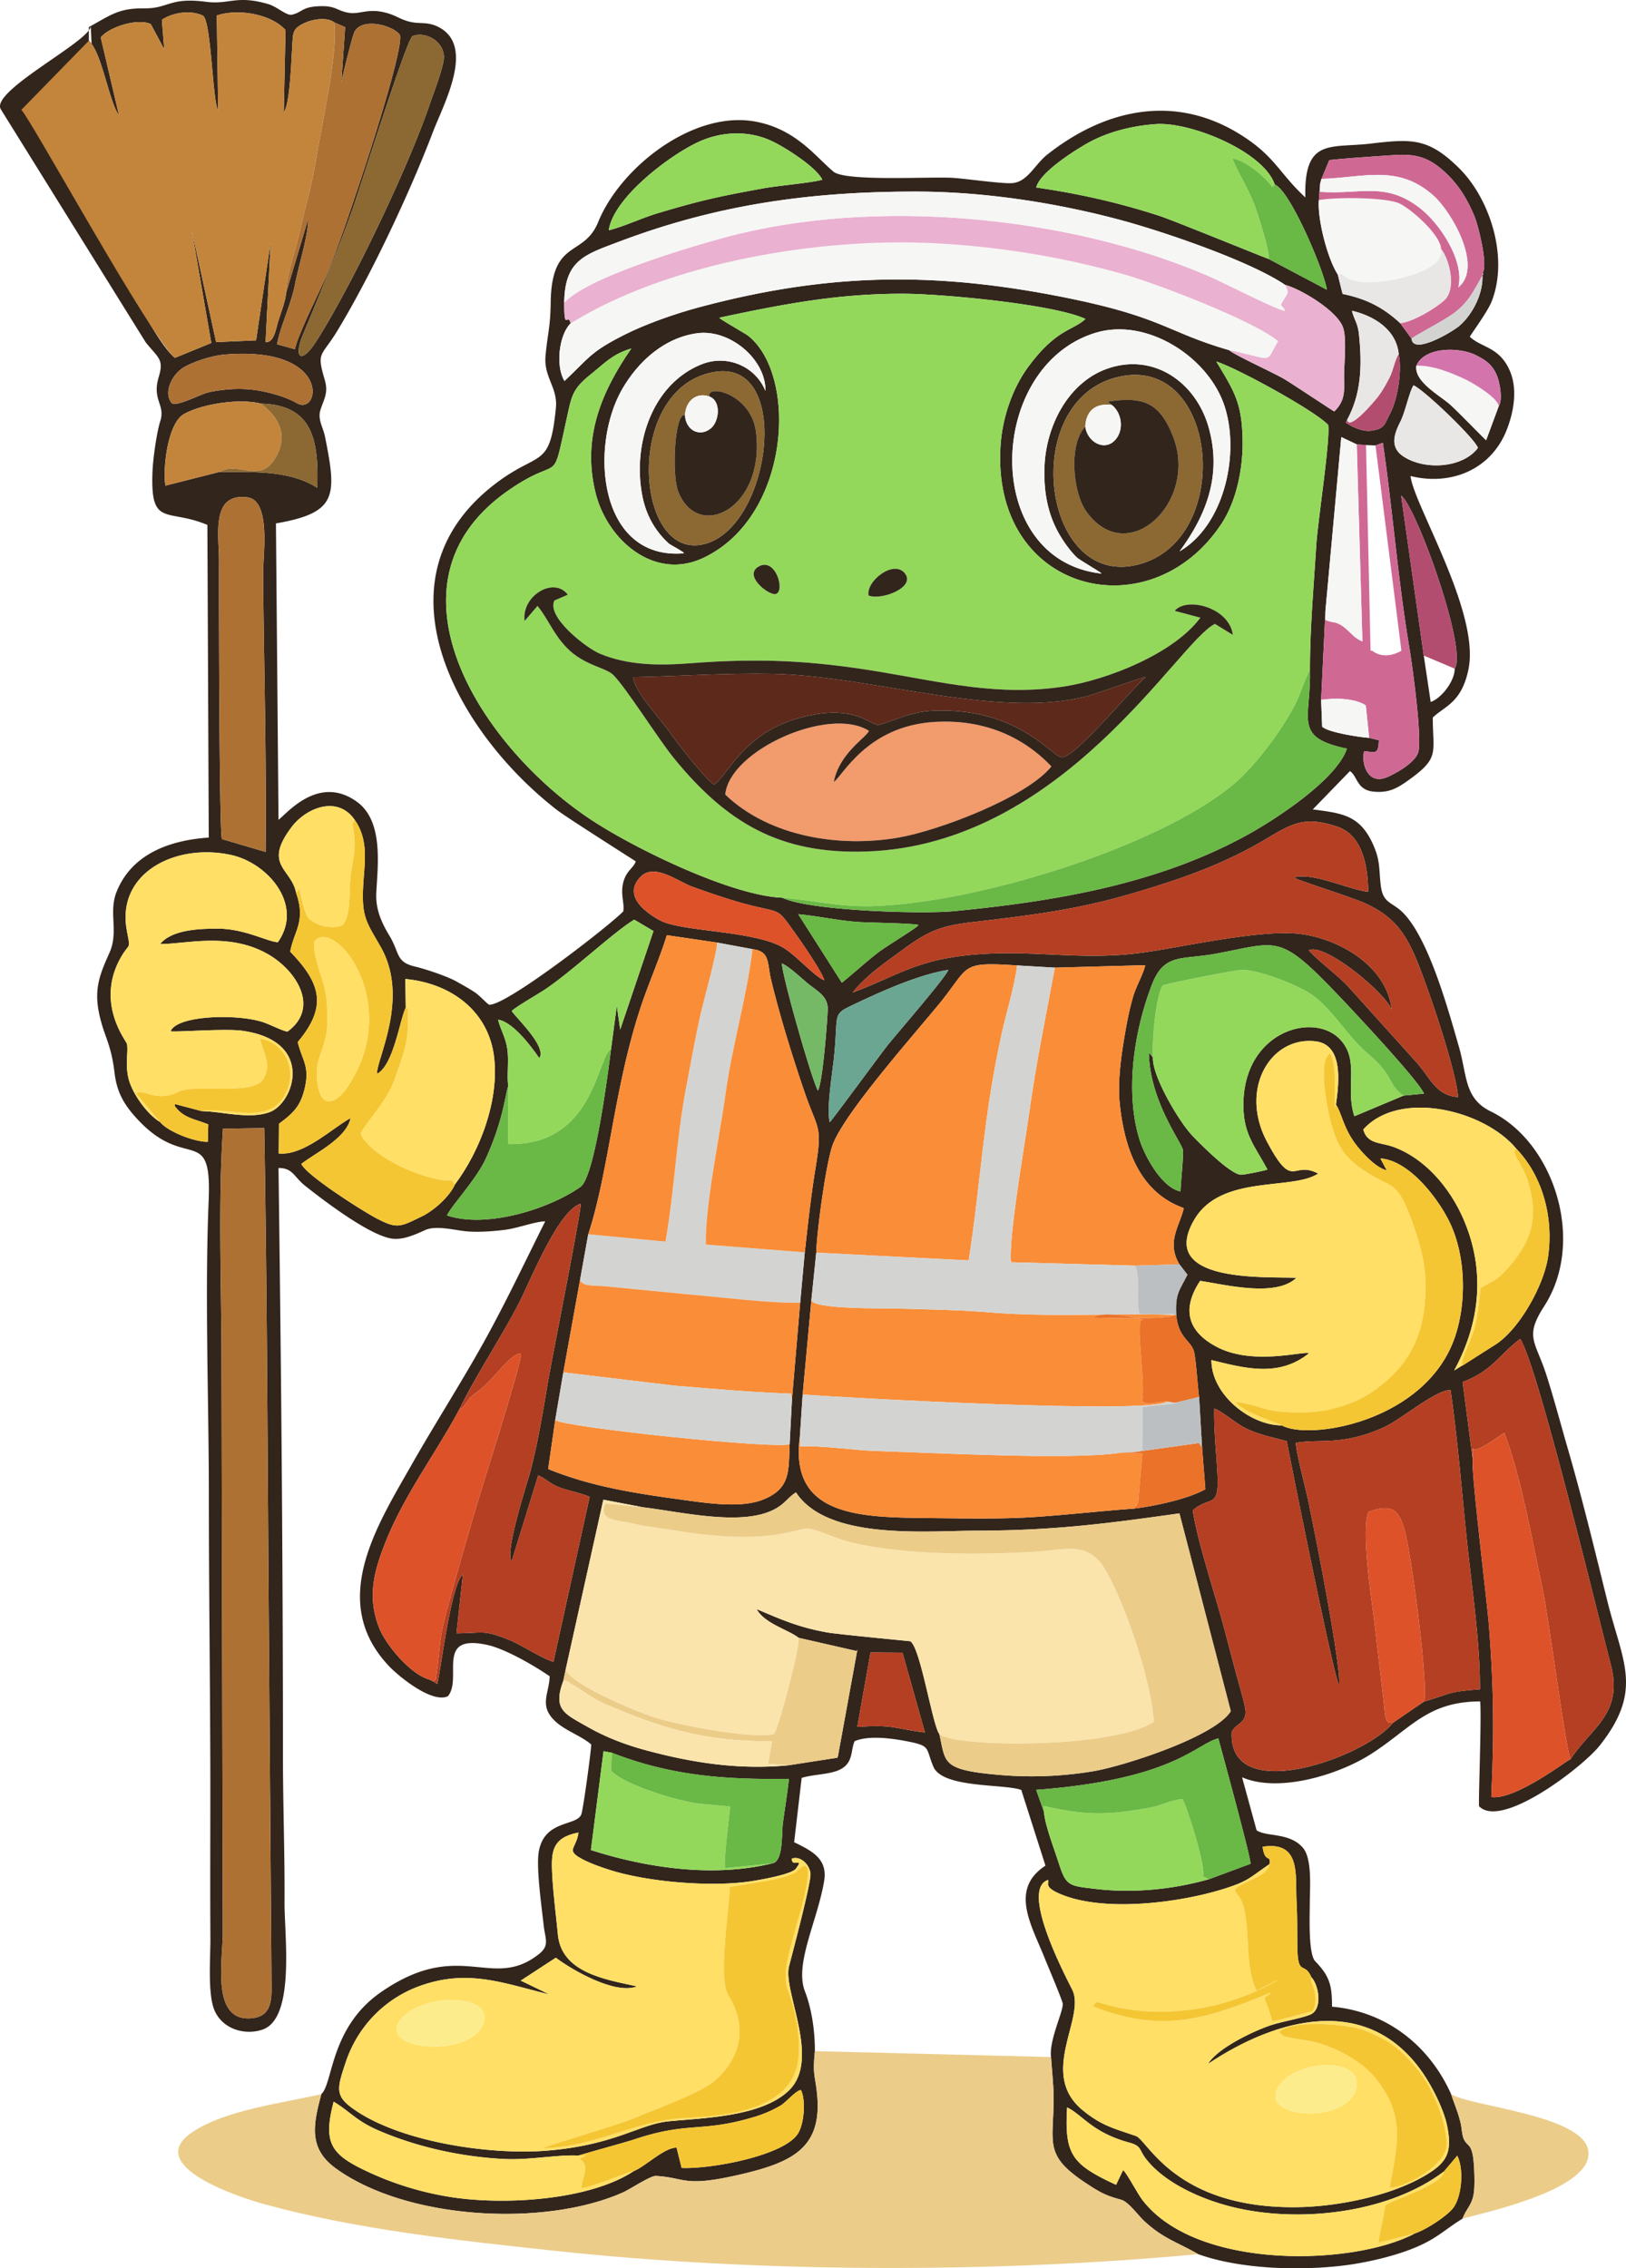 <svg xmlns="http://www.w3.org/2000/svg" xml:space="preserve" width="604.78" height="843.66" style="shape-rendering:geometricPrecision;text-rendering:geometricPrecision;image-rendering:optimizeQuality;fill-rule:evenodd;clip-rule:evenodd" viewBox="0 0 5889.85 8216.27"><defs><style>.fil0{fill:#32251c}.fil16{fill:#6ab845}.fil18{fill:#8c6832}.fil1{fill:#93d85b}.fil7{fill:#ad7134}.fil22{fill:#b34d70}.fil5{fill:#b53f22}.fil25{fill:#bcbfc1}.fil6{fill:#c3853c}.fil17{fill:#cf6994}.fil9{fill:#d3d4d2}.fil15{fill:#dd5229}.fil21{fill:#e9e7e5}.fil20{fill:#ea7229}.fil2{fill:#ebcc89}.fil13{fill:#f5c633}.fil11{fill:#f6f6f5}.fil8{fill:#fa8d38}.fil3{fill:#fbe4ab}.fil23{fill:#fdec8c}.fil4{fill:#ffdf65}</style></defs><g id="Layer_x0020_1"><g id="_512276968"><path d="m5230.49 7865.38 48.09-56.96c25.36 49.49 16.45 152.42-16.97 192.06-24.93 29.58-97.63 77.02-136.8 89.46-215.53 115.82-785.95 136.61-985.49-119.53-19.38-24.88-57.51-99.29-71.11-109.87l-25.5 53.37c-158.87-73.65-187.5-108.51-177.32-280.26 53.47 24.52 89.5 90.57 225.02 127.3 46.61 12.63 33.8 25.27 62.65 61.5 69.64 87.47 200.77 143.9 306.77 170.66 240.95 60.82 568.72 25.22 770.66-127.73zM328.73 94.22l34.25 748.13c34.04 32.63 178.76 374.67 270.18 454.03l132.15-54-70.85-409.23 88.31 406.07 144.82-6.45 52.8-356.25-18.44 362.92c31.7 2.5 37.78-51.21 46.67-78.37 7.2-21.99 27.79-78.5 27.1-98.23l80.92-270.7c-.98 65.31-34.14 166.42-47.6 235.68-14.97 76.99-54.45 156.32-65.4 219.25l64.53 17.77c11.61-54.6 87.39-204.27 113.69-264.67 56.54-129.8 286.74-816.95 266.54-874.46-31.09-37.15-138.9-61.83-164.67-9.69-7.88 15.93-43.61 161.35-47.38 183.7l13.87-201.3-39.43-17.3c-25.17-19.58-75.33-11.93-104.73.97-49.4 21.68-44.26 37.92-47.73 88.91-3.31 48.68-7.89 207.56-30.58 235.62l6.46-297.72c-51.96-58.2-173.23-78.84-248.97-52.56l4.9 343.43c-20.61-31.71-24.49-322.71-55.01-342.88-43.36-21.63-109.8-11.82-148.86 14.87l8.51 106.39-48.76-90.99c-47.74-21.79-149.11 9.48-181.19 48.42l66.37 282.87c-37.31-51.69-61.58-226.53-109.35-271.03V97.95c75.07-40.33 105.39-68.84 199.05-67.62 91.26 1.19 91.16-41.34 225.73-23.74 83.93 10.98 109.69-26.13 226.57 8.76 30.1 8.98 64.5 42.03 84.08 37.9 36.04-7.6 35.62-27.96 96.99-30.67 64.06-2.83 64.09 16.49 109.71 23.88 35.48 5.75 64.68-13.56 116.7-4.06 48.24 8.81 62.58 25.24 99.29 35.3 40.13 10.99 66.74-1.12 108.54 20.27 134.47 68.82 18.42 278.53-20.89 381.62-83.87 219.92-223.48 516.76-345.06 717.65-58.78 97.13-76.96 74.33-46.38 178.13 14.34 48.67-2.72 68.76-15.54 110.06-10.6 34.14 9.97 62.44 16.91 97.37 42.48 213.75 45.02 274.5-177.99 313.17l9.3 1073.47c28.04-19.86 144.75-166.88 284.72-64.66 95.33 69.62 74.93 227.17 69.48 328.08-3.2 59.25 17.95 107.41 47.41 156.17 38.01 62.9 22.55 95.44 92.11 111.85 37.99 8.97 116.77 35.26 150.1 53.86 20.94 11.69 44.28 24.74 64.33 37.65 21.81 14.05 43.62 40.56 54.96 47.02 62.5 3.07 430.27-281.76 485.89-338.22 4.63-31.91-11.73-63.34.52-107.38 11.54-41.53 36.2-48.86 44.45-73.63-.99-1.38-250.1-158.9-286.24-186.97-367.44-285.46-679.84-849.03-207.23-1192.09 146.79-106.55 183.29-46.82 204.29-263.94 7.07-73.12-44.12-110.68-37.63-186.73 6.52-76.33 17.79-105.61 18.68-191.85 2.44-236.07 119.41-164.72 171.86-293.79 80.91-199.1 343.29-403.96 566.39-364.97 149.46 26.12 221.67 128.44 286.22 181.99 44.17 36.64 351.88 17.15 433.17 22.47 48.73 3.19 180.5 22.26 215.38 18.95 55.44-5.26 80.61-67.78 126.56-103.94 208.8-164.29 459.38-220.03 696.43-73.38 127.56 78.91 141.65 140.42 237.67 229.28-5.53-216.08 90.19-177.99 234.51-194.87 151.73-17.75 210.74-21.41 322.38 88.82 110.01 108.62 180.62 320.21 118.64 481.02-15.79 40.97-77.53 122.34-79.56 129.77 41.46 39.81 106.82 35.57 144.73 123.2 29.03 67.1 14.08 151.62-12.92 217.93-57.7 141.65-202.47 199.08-346.71 163.18 9.57 100.14 251.48 491.68 210.08 698.51-24.71 123.46-86.87 134.77-129.58 176.36 0 129.66 26.52 145.27-89.01 227.65-40.2 28.67-71.14 46.21-125.44 40.7-61.41-6.22-57.23-54.51-85.5-74.53l-134.79 138.95c107.26 13.95 171.82 20.58 219.53 129.34 26.68 60.81 19.26 89.15 27.37 149.75 8.21 61.36 40.94 56.6 78.33 93.42 95.12 93.67 166.49 356.59 204.42 487.96 29.89 103.56 18.48 186.52 115.3 233.57 229.77 111.64 344.56 470.89 193.67 704.9-73.33 113.73-31.82 125.66 8.52 252.25 27.99 87.83 51.52 177.69 77.28 266.21 52.05 178.87 97.71 368.55 142.62 549.76 55 221.92 131.62 321.97-27.35 523.4-61.26 77.62-355.87 304.3-437.18 220.23-3.06-7.16 9.25-320.63 3.99-379.7-192.79 0-251.9 99.5-398.2 192.2-115.4 73.12-331.49 140.21-464.34 82.51l52.54 191.78c33.97 24.74 118.9 6.88 167.55 63.24 34.68 40.17 25.21 145.82 25.21 200.22 0 44.14-6.12 184.34 19.7 211.09 52.63 54.53 60.84 87.65 60.81 164.62 195.4 17.24 351.86 139 431.31 316.67 12.32 37.61 26.43 68.1 35.31 108.59 4.27 19.49 3.71 44.17 13.95 60.38 11.88 18.81 19.49 13.75 27.27 42.94 7.77 29.15 9.56 105.99 6.91 136.57-4.6 52.95-27.04 62.24-41.8 102.38-75.2 46.94-95.59 75.84-189.27 111.92-70.06 26.99-164.13 48.34-237.65 57.55-160.14 20.06-377.02 14.59-530.85-40.66-76.57-44.08-125.18-55.06-195.21-119.68-22.66-20.91-57.19-69.88-83.34-77.19-47.71-13.34-65.97-20.65-108.54-47.57-177.85-112.47-136.15-149.93-136.47-324.34-.07-38.35-6.7-103.79-9.5-145.06-7.39-60.25 43.2-161.95 42.59-192.59-.22-11-57.1-144.68-66-166.99-47.26-118.47-128.05-248.14 3.29-333.78l-87.6-274.28c-61.41-22.47-285.25-5.47-318.39-84.15-30.04-71.29-6.08-75.42-104.8-93.79-53.6-9.97-132.14-19.34-180.51 1.3-15.24 33.71-3.24 80.65-56.49 104.52-37.11 16.63-95.08 15.69-135.38 28.64l-27.14 232.85c62.1 30.71 122.23 58.71 108.63 140.34-24.25 145.48-108.29 300.03-69.49 400.18 25.08 64.73 36.25 145.55 35.94 216.27-9.51 94.1 2.86 88.93 8.89 167.23 13.91 180.53-88.85 234.4-267.96 276.96-218.56 51.94-204 14.48-316.46 7.85-20.3-1.2-93.36 48.04-119.86 59.83-284.01 126.31-782.14 99.41-1039.5-86.71-100.01-72.32-82.8-157.77-52.87-269.51 43.2-39.86 31.26-241.39 216.15-369.4 286.58-198.42 400.17-3 571.36-137.21 40.82-32 23.22-55.2 17.82-104.99-7.02-64.73-27.44-207.69-17.86-265.33 19.56-117.61 136.02-92.72 154.05-135.74 6.81-16.25 35.39-227.8 36.15-253.68-34.65-30.66-93.82-49.79-130.73-84.58-60.13-56.67-21.19-100.04-19.86-162.63-55.14-38.2-160.56-98.97-224.76-113.24-192.63-42.82-89.36 119.67-143.83 185.51-56.46 27-176.42-69.5-215.28-111.01-218.19-233.12-41.66-506.49 84.67-728.81 81.74-143.86 171.33-283.5 252.88-428.76 83.89-149.42 153.85-299.01 230.2-451.44-32.24-.14-97.73 23.54-137.04 29.35-44.61 6.59-111.5 11.47-155.89 5.96-43.76-5.43-104.83-20.56-142.25-3.61-37.7 17.08-83.59 38.09-125.2 29.99-82.07-15.97-236.6-132.86-309.2-190.41-41.15-32.62-44.55-65-96.52-64.5 9.62 708.82 16.08 1421.95 16.1 2130.81 0 176.6 6.92 355.8 5.75 530.97-.76 113.73 39.81 419.31-80.27 459.27-67.75 22.54-149.16-4.95-175.35-74.88-22.77-60.81-12.53-186.37-12.94-255.37-1.04-176.97-.19-354.17-.19-531.17 0-356.37-5.37-711.78-5.37-1068.09 0-347.82-15.08-729.28-.73-1072.73 11.61-277.76-78.22-109.05-249.76-286.97-52.58-54.53-82.12-100.6-91.23-177.13-12.87-108.03-37.68-129.3-55.65-213.71-19.1-89.66 2.33-142.68 37.33-220.62 34.11-75.96-3.91-145.48 25.43-219.81 55.48-140.54 197.18-188.29 334.22-197.47L751.2 1901.4c-147.44-62.22-208.18 12.54-198.59-198.59 1.93-42.39 14.99-136.84 27.75-176.6 19.7-61.44-30.79-76.14-5.36-160.76 19.67-65.46-2.29-68.81-47.52-125.92L2.92 395.85C-36.31 329.57 329.06 148.31 328.7 94.28zM2295.5 7864.28c-164.34 108.17-477.79 123.83-667.01 93.26a1123.45 1123.45 0 0 1-298.77-92.23c-131.17-61.67-160.46-102.12-121.09-252.62 62.49 37.94 81.59 69.9 166.2 105.96 141.43 60.28 302.01 94.85 455.06 101.81 88.87 4.04 195.58-16.87 265.29-12.41 2.44-1.87 174.94-49.46 200.36-58 201.97-67.89 244.52-22.97 442.01-83.71a426.7 426.7 0 0 0 89.55-39.36c20.72-12.15 58.34-57.65 74.46-56.07 17.86 37.75 11.28 121.67-10.96 157.17-51.05 81.49-321.01 129.81-421.64 124.53l-18.16-73.31c-42.93-1.45-114.77 69.15-155.3 84.97zM807.62 4088.44l149.5-2.36c9.81 547.96 11.61 1097.41 15.49 1647.76l10.84 1444.31c.89 63.23 3.33 128.67-77.72 132.78-140.84 7.14-98.85-210.06-98.77-310.58l-4.63-2082.59c-.57-269.66-12.51-562.42 5.29-829.32zM4750.24 7162.1c27.64 29.42 41.16 115.84-3.72 135.08-32 13.71-103.22 25.2-143.62 38.78-64.3 21.62-193.07 83.28-226.97 139.86 247.42-165.45 577.88-257.84 777.9 32.93 33.96 49.36 75.78 131.68 87.79 190.03 20.49 99.54-.32 136.24-85.63 185.1-124.75 71.44-311.6 108.64-454.23 110.91-443.99 7.06-544.86-242.98-586.81-257.57-79.9-27.79-122.72-36.32-191.99-92.55-164.62-133.64 12.39-336.31-39.36-438.34-32.63-64.33-187.12-362.39-87.75-396.62 6.73 11.45-21.54 26.21 58.36 56.24 156.96 58.99 416.52 25.91 572.98-22.2 94.54-29.07 96.51-40.52 170.97-91.19 6.21-38.95-16.08-.29-24.67-63.14 140.49-21.98 118.1 104.17 123.01 197.12 2.75 52.1 2.3 104.33 2.72 156.71.98 122.98 24.37 56.88 51 118.88zm-1881.75-429.83c29.39-11.08 63.96 20.21 67.25 54.1 3.15 32.53-66.85 294.03-77.65 336.11-23.17 90.35 116.23 336.44-.2 449.41-98.7 95.77-307.92 99.53-435.92 111.9-105.91 10.23-196.44 87.75-446.65 106.74-195.28 14.82-501.72-28.35-674.4-137.63-89.82-56.84-82.96-80.08-48.7-182.87 43.36-130.13 142.21-231.83 271.52-277.54 173.58-61.35 301.76-8.14 465.97 31.7l-103.38-50.04 127.01-82.96c57.68 43.99 216.14 135.5 294.18 103.84-116.71-25.19-273.5-50.08-286.76-187.86-6.87-71.36-16.56-144.51-20.44-216.03-4.55-83.86-1.24-134.7 95.19-153.27-7.57 58.33-48.12 63 12.3 95.57 29.36 15.83 67.4 29.12 99.34 39.4 139.42 44.86 369.89 63 510.72 41.91 26.05-3.9 148.7-24.17 165.02-46 33.11-44.27-17.15-1.41-14.41-36.48zm1511.05 74.55c-132.09 37.33-274.44 51.42-411.74 35.19-97.16-11.48-106.28-10.19-133.53-95.99-15.23-47.96-49.66-136.65-52.67-182.78l-28.23-79.99c499.75-37.68 578.6-166.64 659.91-186.38 12.84 48.83 120.28 439.51 116.32 454.24l-150.06 55.72zm-1581.28-57.54c-212.26 52.23-453.85 17.49-657.85-47.99l45.8-358.09 30.26 5.79c215.18 84.05 411.95 97.67 641.28 94.38-5.75 53.33-15.04 108.95-22.13 162.43-4.96 37.36 2.24 135.67-37.37 143.49zm307.13-493.97 47.94-269.9 115.72.91 81.36 289.04c-118.39-15.25-115.93-29.38-245.02-20.05zm-212.58-322.79 210.01 47.91 2.93-5.63-70.44 386.37-2.18 5.65-177.89 27.56c-177.48 16.78-344.45-8.33-515.07-54.39-73.98-19.98-144.59-46.61-210.97-84.47-84.19-48.03-127.9-62.07-88.61-167.72l8.45-40.39 136.45-615.21 143.76 27.51c130.19 15.67 331.29 63.17 452.44 17.75 58.69-22 66.53-49.83 101.5-71.72 114.48 174.36 469.35 139.16 653.67 138.74 278.19-.64 464.64-24.56 735.43-62.71l185.98 716.53c-56.22 92.38-388.64 199.01-497.19 217.31-111.96 18.88-226.33 23.33-339.65 13.64-213.8-18.28-194.99-44.49-218.91-148.17-25.36-33.14-67.8-312.02-105.04-336.12-.34-.25-262.76-25.14-299.96-31.74-103.52-18.36-164.82-45.65-256.73-84.66 28.35 52.57 115.4 74.77 152.03 103.97zm2264.99 231.04-112.43 76.81c-95.15 122.43-599.74 307.17-583.48 31.54 17.16-29.49 52.15-31.04 49.55-74.9-1.22-20.6-18.76-79.97-25.06-102.89-18.9-68.85-36.73-138.15-55.25-207.16-30.65-114.23-95.12-309.17-110.64-416.38 66.57-56.31 96.73-.47 88.99-139.78-4.18-75.18-12.9-153.71-11.25-228.88 31.58 11.07 78.13 55.08 119.57 74.14 50.22 23.1 91.27 29.45 143.33 44.43 16.64 89.09 173.7 871.47 189.04 881.32 8.95-40.54-55.45-382.83-68.36-449.25-13.97-71.89-27.96-143.33-42.69-214.85-9.14-44.34-44.55-177.61-45.32-211.25 86.7-15.56 167.79 11.96 318.83-56.4 63.67-28.82 188.17-136.33 241.64-134.96 25.54 175.54 40.26 361.76 58.67 538.8 18.1 174.07 48.45 371.39 47.85 545.16-115.27 8.31-103.51 15.17-202.98 44.52zm531.07 208.7c-9.03.69-199.18 149.41-287.1 137.01 10.44-230.33 9.29-394.54-8.82-625.22-6.25-79.53-65.95-566.46-58.09-596.59l-36.81-281.57c106.62-39.76 134.11-100.18 208.59-156.24 62.84 97.03 271.6 962.71 327.84 1178.84 46.74 179.59-69.37 227.61-145.61 343.78zm-4131.25-287.78c-67.17-16.53-159.4-123.99-184.65-189.17-43.59-112.5-18.26-204.26 23.7-310.07 68.01-171.52 181.58-319.81 267.86-481.53 58.1-119.36 148.04-254.85 213.1-379.74 42.24-81.09 144.13-340.47 225.9-363.73.62 35.69-105.09 564.13-120.59 656.46-17.48 104.11-36.47 220.86-64.42 322.08-14.54 52.65-90.08 283.15-65.24 316.8l96.2-311.34c31.41 13.38 41.44 31.65 88.24 47.26 25.35 8.45 78.26 20.47 98.05 30.78l-130.96 596.83c-34.56-7.35-116.04-61.21-157.91-77.89-99.93-39.79-89.82-25.54-193.37-24.94l23.06-213.78c-42.34 37.83-76.89 325.64-92.47 397.14l-26.49-15.16zm1357.47-1548.12-16.67 182.66-29.67 349.55-8.44 162.64c-4.27 95.6 5.31 162.24-100.65 202.3-76.63 28.98-196.36 11.64-276.75.58-168.14-23.13-334.53-46.48-497.36-113.06l25.53-176.86 29.41-173.12 61.05-337.39 29.21-162.91c75.82-228.83 93.62-538.47 194.11-834.62 27.48-81.01 66.32-169.1 90.57-248.73l182.38 26.86 127.94 23.75c64.35 7.91 52.64 49.51 67.05 109.68 31.38 131.03 77.33 278.4 120.55 405.29 48.63 142.76 66.71 119.34 41.11 275.34-16.62 101.26-28 205.88-39.36 308.02zm2576.63-376.3c97.63 100.74 136.26 253.12 115.91 392.05-15.22 103.95-104.73 264.34-191.94 319.09l-148.3 93.07c94.58-173.86 113.89-363.69 33.48-548.92-48.1-110.8-137.32-218.85-254.1-261.16-46.49-16.84-94.15-9.43-108.55-62.99 131.23-146.02 437.99-70.27 553.5 68.86zm-652.53-159.11c21.26 31.45 26.55 84.22 71.76 143.94 22.82 30.15 71.93 84.57 112.05 94.38l-22.85-43.23c104.47 7.3 209 144.3 251.09 231.5 58.11 120.38 61.96 289.33 19.13 414.98-104.88 307.67-528.05 376.26-627.09 320.6-113.62.25-255.36-110.73-255.22-236.59 120.38 29.06 243.54 64.11 353.5-24.85-19.74-8.89-199.93 44.85-329.96-20.93-109.18-55.23-133.12-137.84-64.27-241.21 88.78 13.19 273.45 60.97 348.6-10.95-115.86-4.87-503.42 19.13-370.22-210.11 96.64-166.3 355.89-105.02 448.86-167.57-94.08-49.92-89.06 66.15-185.71-116.6-101.29-191.52 15.36-382.71 177.25-362.26 101.5 12.82 83.82 152.84 73.09 228.93zm-662.96-170.8-14.63-17.48c2.22 176.06 120.96 328.03 123.43 353.64 2.16 22.46-7.75 116.95-9.02 149.05-67.02-12.42-129.45-127.02-148.29-187.41-54.37-174.33-18.76-399.09 46.08-564.37 43.45-110.77 107.49-86.95 223.97-107.99 232.95-42.06 231.27-79.48 448.27 147.62 50.89 53.26 291.53 309.35 312.23 358.22l-73.93 6.98-178.41 74.88c-34.45-104.76 20.38-200.35-50.82-277.4-94.53-102.29-343.01-32.33-350.95 223.25-3.6 115.74 37.78 155.75 86.83 246.97-8.83 4.35-81.59 18.78-94.75 19.06-38.18.81-150.99-114.24-176.85-141.19-48.13-50.16-146.66-216.48-143.15-283.82zm-1170.59 234.58c-12.44-43.53 8.64-174.56 14.42-226.85 17.19-155.4-5.93-161.66 56.02-191.5 103.11-49.66 246.19-115.39 358.76-133.23-6.24 24-187.82 233.06-219.42 272.72-26.57 33.34-203.95 275.37-209.78 278.86zm-7.42-408.7c-1.34 45.22-19.04 271.05-35.66 294.17-22.5-39.87-128.95-413.01-130.32-460.3 27.09 11.19 69.86 53.01 94.87 73.25 34.17 27.66 72.5 46.19 71.11 92.89zm1274.15 923.75 28.68 37.42c-29.74 59.86-44.15 68.21-40.43 144.74 7.2 83.55 50.84 92.01 63.46 130.96 8.1 25 14.08 130.62 19.42 167.4l10.76 182.3 12 151.77c-64.48 36.12-188.47 62.01-259.89 70.19-117.65 8.52-233.84 21.78-354.05 30.02-123.14 8.43-257.74 5.38-381.85 4.19-251.65-2.41-511.83-3.42-473.21-293.79l10.2-153.61 31.51-341.83 17.67-172.09c1.91-75.97 34.64-319.69 58.73-388.32 24.46-69.72 128.44-200.51 177.84-262.01 65.65-81.74 132.97-160.01 200.02-240.21 124.1-148.41 75.99-164.03 291.18-149.86l136.76 7.97 327.2-8.85c-5.45 28.34-32.62 76.27-43.13 111.44-11.72 39.16-20.75 82.39-27.84 122.82-14.96 85.37-30.44 185.3-20.91 271.68 17.18 155.73 70.03 316.75 231.44 373.8-13.99 64.85-64.54 122.22-15.56 203.89zm-2059.02-779.74c-10.39 81.14-58.26 462.76-110.94 499.43-118.74 82.65-343.87 150.51-483.2 103.04 14.68-33.58 105.6-129.84 140.01-204.79 66.36-144.57 71.91-243.09 81.99-263.44-6.04-35.95 2.72-90.6-3.71-135.25-5.91-40.99-23.83-67.63-33.4-105.67 54.8 8.97 119.2 96.09 149.41 139.54 29.31-41.53-88.21-149.75-99.86-171.07 18.4-17.1 92.21-59.04 119.49-77.18 98.39-65.4 247.69-207.02 324.18-253.46l69.76 41.24-120.58 356.96-12.33-86.33-20.81 156.99zM731.26 4024.89l-97.28-25.65-1.53 6.1c32.29 45.68 73.2 47.27 121.96 67.52l-1.69 62.94c-44.76 1.6-144.91-36.08-172.67-71.53-47.5-27.73-102.58-105.74-114.89-159.12-12.2-52.93.28-95.28-5.2-123.86-2.09-10.94-116.29-148.54-21.74-314.17 32.69-57.28 34.93-21.4 20.99-98.08-37.61-206.8 176.48-316.61 378.69-271.97 132.63 29.28 263.52 181.38 168.64 315.72-35.3-.74-120.4-49.09-217.72-49.01-64.49.05-165.72 2.87-208.8 55.59 88.96 1.5 249.14-45.19 392.09 37.71 100.87 58.5 188.32 192.75 68.96 279.86-20.72-3.59-67.06-28.8-97.49-37.36-99.57-27.99-302.91-20.19-325.64 35.72 14.85 4.37 197.35-10.56 260.46-1.57 264.24 37.61 186.31 261.08 99.44 294.2-74.39 28.36-177.89-3.02-246.59-3.05zm2318.12-465.35-157.92-248.01c68.72 6.14 138.44 21.93 211.18 27.72 40.97 3.26 204.37 4.65 224.97 11.28-13.09 14.97-117.13 76.65-147.1 99.93-46.66 36.25-89.26 75.62-131.13 109.08zm-63.77-8.74c-34.75-13.36-102.29-90.9-148.46-118.17-106.51-62.9-369.5-56.75-447.69-99.53-55.67-30.46-133.89-91.24-68.67-157.41 50.26-50.98 134.78 17.78 189.84 37.25 68.28 24.14 136.65 48.32 206.97 65.98 116.4 29.23 95.8 8.11 166.54 106.82 20.58 28.72 95.67 137.49 101.47 165.06zm102.83 44.43c48.05-61.19 119.91-109.99 182.97-156.12 89.66-65.59 134.99-85.15 244.57-98.14 208.41-24.7 375.16-43.45 578.75-102.94 173.29-50.64 329.7-103.65 486.19-196.18 96.76-57.22 143.37-88.93 266.14-46.25 91.49 31.81 107.94 150.92 108.97 234.34-65.01-5.55-203.42-72.58-268.97-51.16 8.67 7.88 214.16 73.2 255.1 91.94 88.47 40.48 134.05 86.58 175.2 174.54 44.52 95.17 158.14 432.43 164.18 528.76-78.33-6.44-96.92-62.98-147.29-122.31l-254.4-282.33c-35.6-37.32-114.04-96.53-138.74-127.6 59.58-26.91 282.07 158.89 299.97 216.67-16.09-159-192.66-261.23-339.25-276.33-138.68-14.29-403.01 44.96-551.48 66.82-217.81 32.07-386.43-6.57-592.22 6.69-230.26 14.84-293.38 72.87-469.69 139.61zm-1804.49-626.58c53.77 75.43 35.83 157.58 31.47 242.3-5.82 113.25 13.51 130.75 63.9 219.61 105.36 185.84-16.22 406-13.62 459.01 60.15-30.55 83.19-199.66 104.08-239.87l-1.47-103.53c165.87 15.42 304.02 117.11 322.04 287.96 16.28 154.33-50.42 333.08-142.13 455.7-19.7 44.64-76.53 95.12-120.22 116.28-79.93 38.72-88.99 46.96-168.35 4.81-47.59-25.28-251.47-154.47-268.04-194.99 49.37-39.31 162.04-90.93 178.27-165.79-66.84 36.29-170.16 137.36-260.24 127.96l.86-107.68c46.21-34.17 74.85-59.21 90.51-117.62 24.05-89.71-5.53-108.11-22.59-178.18 110.44-131.03 81.01-215.13-27.23-327.5 13.55-75.17 57.54-108.76 21.57-212.46-16.55-89.06-121.71-99.81-16.34-239.05 52.82-69.81 165.64-115.27 227.53-26.98zm3501.57-433.72 15.54-322.2 57.5-629.52 56.07 26.58 33.46 2.39 34.41 1.41 26.62-9.7c35.46 242.64 54.27 492.47 95.05 736.22 12.09 72.22 45.8 319.2 34.19 380.56-7.39 39.05-79.59 79.87-114.56 94.67-69.51 29.42-93.66-49.79-82.7-94.36 39.5 3.41 51.79 15.08 53.49-39.78l-35.11-8.48c-32.97-2.12-149.17-19.45-170.27-40.68l-3.69-97.11zM803.59 3039.19c-9.63-42.09-11.01-889.76-10.37-1003.65.54-96.99-30.97-250.1 102.12-234.19 87.91 10.51 57 212.98 57.57 277.09 3 334.04 12.77 675.27 9.22 1007.38l-158.55-46.62zm4465.65-617.34c1.08 43.08-46.61 107.13-86.88 120.79l-25.06-168.02-82.13-579.83c55.41 41.3 241.78 560.19 194.07 627.06zM4058.58 1363.69c358.39-73.48 413.04 599.96 58.11 682.68-347.64 81.02-428.13-606.81-58.11-682.68zm-3113.29 98.45c192.75 4.72 208.66 140.52 203.94 304.88-100.38-64.95-236.13-57.05-355.18-57.36l-194.89 49.46c-10.16-63.42 8.29-226.71 67.5-259.51 66.35-36.76 201.93-57.62 278.63-37.47zm1643.02-114.78c290.68-48.53 200.23 595.65-56.58 626.94-235.06 28.64-266.82-572.95 56.58-626.94zm2765.21 274.9c-54.9 73.65-192.7 81.97-269.92 31.1-51.91-34.2-32.09-84.5-10.78-126.73 17.79-35.27 32.56-109.35 47.39-130.81 37.12 15.45 221.06 191.43 233.32 226.44zM813.21 1284.34c391.36-32.87 346.25 224.75 261.68 175.8-38.9-22.52-98.57-39.19-143.32-46.19-58.52-9.15-116.35-5.15-174.43 6.6-28.79 5.83-122.22 56.91-136.34 38.16-30.38-40.35 5.45-106.25 47.27-129.54 38.2-21.28 101.85-41.19 145.13-44.82zm4317.39 40.03c29.62-68.71 155.64-68.27 216.69-37.25 33.28 16.91 56.05 31.88 72.82 67.99 12.41 26.72 24.38 93.3 8.96 115.55l-45.86 123.85c-4.58-2.93-107.14-108.99-131.76-130.21-39.17-33.76-130.13-82.92-120.84-139.93zm-1142.31 753.06c-435.12-49.58-416.16-750.77-20.25-871.88 182.75-55.91 402.05 82.88 464.39 256.24 61.34 170.55 6.3 438.65-159.69 535.42 99.98-135.52 154.32-281.67 104.18-453.11-45.79-156.55-192.64-263.74-357.22-211.64-149.56 47.34-231.24 210.83-236.33 359.36-2.94 85.81 10.09 167.4 53.31 242.49 16.79 29.17 40.43 62.33 64.68 85.58 7.94 7.62 89.55 55.03 88.1 57.09l-1.18.44zm-1513.94-72.93c-305.75 23.17-341.31-386.73-219.78-596.35 58.05-100.14 152.82-185.13 270.78-201.07 118.24-15.98 249.43 94.27 247.34 209.09-36.31-89.9-139.44-132.93-230.58-96.87-178.42 70.59-252.04 288.4-215.39 476.74 13.26 68.13 44.73 126.1 96.04 172.82 4.53 4.13 55.18 30.89 54.38 34.3l-2.78 1.33zm2270.64 423.87c4.07 178.83-62.26 242.24 133.91 283.41-37.72 112.52-257.2 255.23-359.36 311.64-326.02 180.04-700.61 241.82-1065.24 277.08-115.74 11.19-522.68-1.2-620.57-48.77-184.29-7.46-531.31-176.57-689.07-280.06-402.78-264.23-783.51-856.76-307.49-1192.18 200.03-140.94 158.51-4.45 216.14-266.14 17.33-78.69 19.76-103.93 85.51-156.61 51.8-41.5 81.15-75.07 148.01-94.34-109.65 158.78-178.29 323.78-129.77 522.12 41.53 169.75 211.14 319.8 388.94 237.05 317.48-147.77 345.84-662.46 163.15-806.05-8.32-6.54-103.37-60.58-103-63.93l1.75-1.34c231.14-49.07 426.89-86.88 665.96-86.27 135.37.34 543.2 37.4 658.05 91.33-44.83 42.5-106.56 35.44-208.73 175.52-57.31 78.57-92.09 184.19-98.71 280.73-36.71 535.55 540.86 677.71 799.67 286.15 55.61-84.14 78.55-203.04 76.93-302.61-2.19-134.96-29.39-176.59-95.35-285.51 71.65 21.72 356.15 177.09 405.39 229.57 8.24 52.77-37.92 350.89-43.16 435.19-9.13 146.91-23.29 307.96-22.96 454.01zm321.6-1145.71c12.58 61.96-4.16 164.03-31.45 215.7-20.76 39.3-18.68 54.9-67.76 61.66-31.31 4.32-68.4-12.8-93-29.42l5.47-10.13c50.92-94.72 54.37-193.12 43.06-306.55-4.58-45.91-17.77-54.36-25.8-88.3 81.08 18.92 161.22 69.06 169.48 157.04zm-2999.81-111.28c-9.32-42.41-23.43 35.28-23.06-75.09 2.17-153.63 72.49-173.23 198.51-220.83 357.76-135.16 692.54-181.49 1074.58-181.52 244.26-.02 503.98 39.33 740 102.44 153.44 41.03 470.27 148.48 597.71 235.26 59.53 16.01 188.91 94.41 210.18 153.9 13.28 37.14 5.31 120.08 4.18 162.98-1.53 58.1 9.91 97.21-35.69 141.82-3.89-1-158.01-103.92-182.18-117.93-40.76-23.62-178.13-85.76-198.87-104.07-221.97-64.31-240.38-118.01-574.26-186.66-477.36-98.14-869.02-96.03-1343.96 30.93-89.36 23.89-195.83 61.09-278.12 103.09-118.06 60.25-121.79 80.41-211.03 164.31-32.66-52.95-20.72-165.8 22.01-208.64zm2710.53-446.66 4.65-59.81 4.72-16.74 28.18-67.71c11.73-3.96 211.03-17.27 240.85-19.06 83.33-4.99 128.23 14.02 186.23 69.68 44.36 42.57 75.99 95.91 99.37 153.55 14.58 35.93 50.26 180.22 28.04 205.88 6.3 69.35-35.14 149.14-83.91 190.49-25.57 21.68-167.69 106.15-172.21 45.93l-41.48-56.48c-61.85-57.02-122.14-88.08-208.52-105.72l-17.46-70.42c-37.03-57.18-74.07-199.37-68.47-269.59zm-159.78-56.19c56.18 21.59 179.13 313.37 188.86 381.01l-211.02-111.59c-4.23-.2-344.09-139.19-395.08-155.86-146.16-47.78-295.11-81.24-446.77-102.9 12.76-53.19 129.42-127.7 177.13-155.63 77.15-45.18 166.8-67.47 255.58-74.02 125.21-9.25 391.08 98.81 431.3 218.99zM2205.11 834.11c16.75-118.18 220.93-272.3 325.53-320.25 83.91-38.46 182.09-42.22 265.85-2.51 48.9 23.19 159.58 93.6 182.2 139.44-31.66 10.64-162.47 22.08-210.13 30.76-161.91 29.5-228.41 43.47-387.17 91.15-57.66 17.32-123.22 48.63-176.28 61.41zm-710.7-702.93c45.2-20.09 125.25 21.07 111.95 90.92-8.57 45-35.49 113.65-51.06 159.23-79.31 232.1-285.55 661.65-410.51 856.07-53.76 83.65-82.58 60.26-47.23-25.35 64.49-156.21 121.08-291.38 178.96-453.18 24.73-69.13 196.71-618.29 217.89-627.7z" class="fil0"/><path d="M1900.1 2249.49c-11.12-93.05 107.09-161.99 156.71-95.36l-48.41 20.98c-30.69 58.66 114.88 172.35 164.96 192.97 106.01 43.65 218.7 42.77 331.03 34.19 248.95-19 435.34-9.8 681.24 30.98 230.37 38.2 431.62 89.83 668.5 53.47 155.55-23.88 396.56-118.02 494.01-249.3l-93.09-24.76c44.01-52.62 198.21-11.88 210.67 87.03l-64.86-39.79c-131.65 61.96-549 801.04-1263.49 824.49-312.18 10.24-505.54-103.86-696.9-338.89-55.77-68.49-176.23-259.82-219.66-301.3-28.33-27.06-104.52-33.62-166.31-96.37-50.5-51.28-65.74-101.18-107.51-153.09l-46.88 54.77zm1246.34-92.28c-11.08-50.7 89.16-130.67 130.49-81.41 42.8 51.01-83.22 99.78-130.49 81.41zm-396.55-106.01c59.47-31.42 94.91 89.07 60.68 100.26-23.79 7.77-121.89-67.93-60.68-100.26zm83.82 1200.51c113.3 9.87 203.14 33.49 322.37 30.72 368.95-8.58 1027.86-208.24 1307.83-437.77 80.61-66.09 178.07-196.83 227.89-293.18 18.84-36.43 36.1-96.91 53.18-123.12-.33-146.05 13.83-307.1 22.96-454.01 5.24-84.3 51.4-382.42 43.16-435.19-49.24-52.48-333.75-207.85-405.39-229.57 65.97 108.92 93.16 150.55 95.35 285.51 1.62 99.56-21.32 218.46-76.93 302.61-258.8 391.56-836.38 249.4-799.67-286.15 6.62-96.54 41.39-202.16 98.71-280.73 102.17-140.07 163.9-133.02 208.73-175.52-114.84-53.93-522.67-90.99-658.05-91.33-239.07-.61-434.81 37.19-665.96 86.27l-1.75 1.34c-.37 3.35 94.68 57.39 103 63.93 182.69 143.59 154.33 658.27-163.15 806.05-177.8 82.76-347.41-67.3-388.94-237.05-48.52-198.34 20.12-363.34 129.77-522.12-66.87 19.27-96.21 52.84-148.01 94.34-65.75 52.68-68.18 77.92-85.51 156.61-57.64 261.69-16.12 125.2-216.14 266.14-476.03 335.42-95.29 927.95 307.49 1192.18 157.76 103.5 504.77 272.61 689.07 280.06z" class="fil1"/><path d="M1163.99 7585.29c-140.71 32.96-346.89 56.65-467.92 138.14-181.5 122.2 177.66 237.47 258.39 259.76 335.4 92.62 708.25 132.45 1054.08 169.66 741.78 79.83 1589.15 81.71 2331.63 12.1-76.57-44.08-125.18-55.06-195.21-119.68-22.66-20.91-57.19-69.88-83.34-77.19-47.71-13.34-65.97-20.65-108.54-47.57-177.85-112.47-136.15-149.93-136.47-324.34-.07-38.35-6.7-103.79-9.5-145.06l-855.36-21.47c-9.51 94.1 2.86 88.93 8.89 167.23 13.91 180.53-88.85 234.4-267.96 276.96-218.56 51.94-204 14.48-316.46 7.85-20.3-1.2-93.36 48.04-119.86 59.83-284.01 126.31-782.14 99.41-1039.5-86.71-100.01-72.32-82.8-157.77-52.87-269.51z" class="fil2"/><path d="M2049.03 6047.4c20.52 55.91 257.01 152.74 322.27 173.84 83.38 26.96 356.77 79.75 432.76 59.83 18.89-27.31 97.05-328.66 88.74-348.55-36.63-29.2-123.68-51.4-152.03-103.97 91.91 39.02 153.22 66.3 256.73 84.66 37.19 6.6 299.61 31.49 299.96 31.74 37.24 24.1 79.68 302.98 105.04 336.12 53.32 49.38 630.91 53.82 777.45-44.7-12.62-154.17-96.06-403.78-170.52-540.79-63.76-117.33-144.46-81.6-264.15-74.6-200.8 11.75-481.84 12.47-675.29-37.65-34.26-8.88-114.1-43.08-136.57-46.04-49.35-6.5-135.26 64.74-488 6.31-50.41-8.35-107.39-14-156.11-25.82-51.46-12.49-125.59-9.67-95.81-71.52l135.72 13.44-143.76-27.51-136.45 615.21z" class="fil3"/><path d="M1749.02 7333.73c-50.3 119.94-368.37 93.6-303.88-9.44 66.6-106.43 353.7-109.33 303.88 9.44zm216.31 447.98c11.39-8.75 273.76-84.56 328.51-108.02 75.27-32.26 242.65-90.46 297.14-138.46 95.21-83.89 116.17-199.01 47.39-307.58-37.89-59.81 2.56-306.77 5.22-391.9 53.28-12.74 211.48-26.21 245.52-60.18 82.77-82.6 3.95 167.13-1.16 187.47-16.87 67.13-59.08 180.77-34.59 243.72 28.99 74.52 49.77 183.55 36.9 262.66-28.5 175.22-265.26 196.4-410.56 202.7-175.54 7.61-319.7 104.6-514.37 109.59zm903.16-1049.44c-2.74 35.07 47.51-7.78 14.41 36.48-16.32 21.82-138.97 42.09-165.02 46-140.83 21.09-371.3 2.96-510.72-41.91-31.94-10.28-69.98-23.57-99.34-39.4-60.42-32.58-19.87-37.24-12.3-95.57-96.42 18.57-99.74 69.41-95.19 153.27 3.88 71.52 13.57 144.67 20.44 216.03 13.27 137.78 170.05 162.67 286.76 187.86-78.03 31.66-236.5-59.85-294.18-103.84l-127.01 82.96 103.38 50.04c-164.22-39.84-292.4-93.05-465.97-31.7-129.31 45.7-228.16 147.41-271.52 277.54-34.26 102.8-41.11 126.03 48.7 182.87 172.68 109.28 479.12 152.44 674.4 137.63 250.2-18.99 340.74-96.51 446.65-106.74 128-12.37 337.22-16.13 435.92-111.9 116.43-112.97-22.98-359.07.2-449.41 10.8-42.08 80.8-303.58 77.65-336.11-3.29-33.89-37.86-65.17-67.25-54.1z" class="fil4"/><path d="M5045.36 6240.37c-32.44 7.56-27.97-39.08-32.48-70.45l-35.29-301.11c-10.69-83.5-48.17-328.87-20.27-392.86 82.52-28.49 109.27-11.21 131.47 69.52 25.49 92.68 87.88 578.46 68.99 618.09 99.47-29.35 87.71-36.21 202.98-44.52.6-173.77-29.75-371.09-47.85-545.16-18.41-177.03-33.13-363.25-58.67-538.8-53.47-1.37-177.97 106.14-241.64 134.96-151.04 68.37-232.13 40.84-318.83 56.4.78 33.65 36.18 166.91 45.32 211.25 14.74 71.52 28.72 142.96 42.69 214.85 12.91 66.42 77.31 408.71 68.36 449.25-15.35-9.84-172.4-792.22-189.04-881.32-52.05-14.98-93.11-21.32-143.33-44.43-41.43-19.06-87.99-63.07-119.57-74.14-1.66 75.18 7.07 153.7 11.25 228.88 7.74 139.3-22.42 83.47-88.99 139.78 15.53 107.21 79.99 302.15 110.64 416.38 18.52 69.02 36.36 138.31 55.25 207.16 6.29 22.92 23.83 82.29 25.06 102.89 2.6 43.86-32.4 45.41-49.55 74.9-16.26 275.63 488.34 90.89 583.48-31.54z" class="fil5"/><path d="M4911.21 7569.18c-36.04 124.49-341.75 105.9-284.26-3.93 56.4-107.73 320.19-120.17 284.26 3.93zm-277.38-209.32c41.74-43.96 246.48-29.8 308.68-5.22 94.71 37.44 138.57 72.84 201.56 153.47 48.3 61.83 96.25 181.61 96.22 259.85-.03 73.94-148.39 155.65-206.63 156.59 27.3-152.49 60.44-259.71-52.66-398.69-53.63-65.9-160.87-120.77-244.7-134.36-18.48-3-37.25-5.81-55.28-9.19-32.32-6.04-33.21-6.46-47.18-22.46zm116.42-197.77c-9.34 16.14 34.25 63.2 5.02 122.8l-144.96 37.46c-6.75-12.13-10.53-38.26-20.93-60.93-17.61-38.4-1.48-21.77 14.34-44.21-228.29 94.32-393.73 150.86-644.76 50.17 19.37-25.96 1.06-14.7 88.14 3.5 199.96 41.8 418.2-.62 588.66-103.05l-83.82 42.86c-40.96-80.1-24.52-199.93-44.25-291.41-12.15-56.33-27.21-48.62-33.94-74.67 19.17-30.15 115.64-41.29 124.44-92.08-74.46 50.67-76.43 62.12-170.97 91.19-156.46 48.11-416.03 81.19-572.98 22.2-79.91-30.03-51.63-44.79-58.36-56.24-99.37 34.24 55.12 332.3 87.75 396.62 51.76 102.04-125.26 304.7 39.36 438.34 69.27 56.23 112.08 64.77 191.99 92.55 41.95 14.59 142.82 264.63 586.81 257.57 142.62-2.27 329.48-39.47 454.23-110.91 85.31-48.86 106.11-85.55 85.63-185.1-12.01-58.34-53.84-140.66-87.79-190.03-200.02-290.77-530.48-198.38-777.9-32.93 33.9-56.58 162.67-118.23 226.97-139.86 40.4-13.58 111.62-25.07 143.62-38.78 44.87-19.24 31.35-105.66 3.72-135.08z" class="fil4"/><path d="M321.85 147.41 77.28 397.87c34.04 32.63 464.45 819.15 555.87 898.51l132.15-54-70.85-409.23 88.31 406.07 144.82-6.45 52.8-356.25-18.44 362.92c31.7 2.5 37.78-51.21 46.67-78.37 7.2-21.99 27.79-78.5 27.1-98.23.18-61.96 39.21-171.07 53.74-238.07 16.8-77.39 41.59-159.67 53.56-236.97 19.9-128.4 82.12-390.47 67.76-506.68-25.17-19.58-75.33-11.93-104.73.97-49.4 21.68-44.26 37.92-47.73 88.91-3.31 48.68-7.89 207.56-30.58 235.62l6.46-297.72c-51.96-58.2-173.23-78.84-248.97-52.56l4.9 343.43c-20.61-31.71-24.49-322.71-55.01-342.88-43.36-21.63-109.8-11.82-148.86 14.87l8.51 106.39L546 87.16c-47.74-21.79-149.11 9.48-181.19 48.42l66.37 282.87c-37.31-51.69-61.58-226.53-109.35-271.03z" class="fil6"/><path d="M4643.27 5163.1c2.02-2.83-141.56-46.02-167.85-85.34 116.12 16.3 94.01 42.47 264.1 37.69 73.66-2.07 166.38-30.28 227.68-71.58 150.59-101.44 202.32-230.88 196.02-410.8-2.71-77.32-31.86-168.75-60.46-240.98-44.91-113.41-66.72-90.82-152.88-146.25-75.15-48.34-102.6-86.44-127.1-173.4-14.11-50.07-50.38-225.79-6.29-256.22 26.92 27.99 15.01 149.09 18.37 195.95l4.34-11.22c10.74-76.09 28.42-216.11-73.09-228.93-161.89-20.45-278.54 170.75-177.25 362.26 96.65 182.74 91.63 66.68 185.71 116.6-92.97 62.56-352.22 1.27-448.86 167.57-133.21 229.24 254.36 205.24 370.22 210.11-75.14 71.92-259.82 24.14-348.6 10.95-68.84 103.38-44.9 185.98 64.27 241.21 130.03 65.78 310.22 12.04 329.96 20.93-109.96 88.96-233.12 53.91-353.5 24.85-.14 125.86 141.6 236.84 255.22 236.59z" class="fil4"/><path d="M807.62 4088.43c-17.8 266.91-5.86 559.66-5.29 829.32l4.63 2082.59c-.08 100.52-42.07 317.72 98.77 310.58 81.05-4.11 78.61-69.55 77.72-132.78l-10.84-1444.31c-3.88-550.35-5.68-1099.8-15.49-1647.76l-149.5 2.36z" class="fil7"/><path d="M3088.43 3595.21c176.31-66.74 239.42-124.77 469.69-139.61 205.79-13.26 374.41 25.38 592.22-6.69 148.47-21.86 412.81-81.11 551.48-66.82 146.59 15.1 323.16 117.33 339.25 276.33-17.9-57.78-240.39-243.58-299.97-216.67 24.7 31.07 103.14 90.28 138.74 127.6l254.4 282.33c50.37 59.33 68.96 115.87 147.29 122.31-6.04-96.33-119.67-433.59-164.18-528.76-41.15-87.96-86.73-134.07-175.2-174.54-40.93-18.73-246.43-84.05-255.1-91.94 65.55-21.42 203.96 45.61 268.97 51.16-1.02-83.42-17.47-202.53-108.97-234.34-122.77-42.68-169.38-10.97-266.14 46.25-156.49 92.53-312.9 145.54-486.19 196.18-203.6 59.49-370.34 78.24-578.75 102.94-109.58 12.99-154.9 32.55-244.57 98.14-63.06 46.13-134.92 94.92-182.97 156.12z" class="fil5"/><path d="m2956.64 4537.42 552.28 28.12c45.34-292.86 50.44-502.63 117.93-814.24 16.96-78.32 48.23-178.28 57.56-254.28-215.19-14.17-167.08 1.45-291.18 149.86-67.05 80.2-134.36 158.47-200.02 240.21-49.4 61.5-153.38 192.29-177.84 262.01-24.08 68.63-56.81 312.35-58.73 388.32z" class="fil8"/><path d="m2329.24 5459.69-135.72-13.44c-29.79 61.84 44.35 59.03 95.81 71.52 48.72 11.82 105.7 17.48 156.11 25.82 352.74 58.43 438.65-12.81 488-6.31 22.47 2.96 102.31 37.17 136.57 46.04 193.45 50.12 474.48 49.4 675.29 37.65 119.7-7 200.39-42.73 264.15 74.6 74.46 137 157.9 386.62 170.52 540.79-146.54 98.52-724.13 94.08-777.45 44.7 23.92 103.67 5.11 129.89 218.91 148.17a1352.5 1352.5 0 0 0 339.65-13.64c108.55-18.3 440.97-124.92 497.19-217.31l-185.98-716.53c-270.79 38.15-457.24 62.07-735.43 62.71-184.32.42-539.18 35.62-653.67-138.74-34.97 21.89-42.81 49.72-101.5 71.72-121.15 45.41-322.25-2.08-452.44-17.75z" class="fil2"/><path d="m580.05 4064.25-86.77-103.16c23.88-21.05 73.23 35.33 153.24-6.51 57.48-30.05 269.31 16.58 307.99-46.54 32.51-53.06-4.79-103.57-12.66-146.52 102.83 20.12 141.08 134.77 80.58 219.8-65.22 91.68-209.63 25.32-291.19 43.56 68.7.03 172.2 31.41 246.59 3.05 86.87-33.12 164.8-256.59-99.44-294.2-63.11-8.99-245.62 5.94-260.46 1.57 22.73-55.91 226.07-63.7 325.64-35.72 30.43 8.55 76.77 33.77 97.49 37.36 119.36-87.11 31.91-221.36-68.96-279.86-142.96-82.9-303.13-36.21-392.09-37.71 43.09-52.72 144.32-55.54 208.8-55.59 97.32-.07 182.42 48.28 217.72 49.01 94.88-134.35-36.01-286.45-168.64-315.72-202.2-44.63-416.3 65.18-378.69 271.97 13.95 76.68 11.7 40.81-20.99 98.08-94.55 165.63 19.65 303.22 21.74 314.17 5.47 28.57-7 70.93 5.2 123.86 12.3 53.38 67.38 131.38 114.89 159.12z" class="fil4"/><path d="M3821.16 3505c-32.25 171.19-68.35 348.77-92.37 520.82-15.15 108.56-76.86 461.01-66.59 546.38l449.77 12.26 160.39-4.7c-48.98-81.67 1.56-139.03 15.56-203.89-161.41-57.05-214.26-218.07-231.44-373.8-9.53-86.38 5.95-186.3 20.91-271.68 7.09-40.43 16.12-83.66 27.84-122.82 10.52-35.16 37.68-83.09 43.13-111.44l-327.2 8.85zM2907.46 5051.34c161.36 11.89 1254.1 72.53 1321.39 25.3-29.96-3.26-67.55 18.45-92.28-1.38 13.58-55.29-19.75-265.76-4.58-290.58 8.24-13.49 7.1 1.12 5.64-3.77-23.68-13.11-158.18-31.72-176.79-8.1 44.18 0 275.35 8.64 294.27-9.99-223.65-6.85-451.61 9.37-676.87-9.58-102.34-8.61-227.17-10.41-331.4-13.5-44.39-1.32-299.56 3.46-307.87-30.23l-31.51 341.83z" class="fil8"/><path d="m2956.64 4537.42-17.67 172.09c8.31 33.69 263.48 28.91 307.87 30.23 104.23 3.09 229.06 4.9 331.4 13.5 225.26 18.95 453.22 2.72 676.87 9.58-14.51-7.88 3.81-2.96-25.65-2.4-11.56.21-20.71.98-32.37.72-22.91-.5-47.49.51-69.84-1.84-12.86-46.26 3.65-137.2-15.28-174.83l-449.77-12.26c-10.27-85.37 51.44-437.82 66.59-546.38 24.02-172.05 60.11-349.63 92.37-520.82l-136.76-7.97c-9.32 76-40.59 175.96-57.56 254.28-67.49 311.61-72.59 521.38-117.93 814.24l-552.28-28.12z" class="fil9"/><path d="M1664.52 5103.7c25.01-7.51 19.02-30.62 58.11-57.53 67.21-46.29 125.81-146.95 164.54-143.02 6.25 25.13-148.52 505.69-168.19 574.82-27.78 97.64-56.13 192.97-83.05 291.33-53.66 196.07-32.54 132.61-57.62 318.39l-20.69-3.2 26.49 15.16c15.57-71.5 50.12-359.31 92.47-397.14l-23.06 213.78c103.55-.6 93.44-14.85 193.37 24.94 41.87 16.68 123.35 70.54 157.91 77.89l130.96-596.83c-19.79-10.32-72.7-22.33-98.05-30.78-46.8-15.61-56.82-33.88-88.24-47.26l-96.2 311.34c-24.84-33.65 50.7-264.16 65.24-316.8 27.94-101.23 46.94-217.97 64.42-322.08 15.5-92.33 121.21-620.76 120.59-656.46-81.77 23.26-183.66 282.63-225.9 363.73-65.05 124.9-154.99 260.39-213.1 379.74z" class="fil5"/><path d="M3020.25 2832.19c19.62-103.56 117.65-160.66 127.39-184.79-143.95-91.74-506.26 70.75-520.58 230.79 161 154 416.14 192.79 629.05 155.54 142.69-24.97 462.3-144.85 552.41-257.51-113.39-119.2-262.79-172.14-427.52-160.92-242.17 16.5-328.67 196.27-360.75 216.89z" style="fill:#f29b6c"/><path d="M2066.76 1171.37c-42.73 42.84-54.67 155.69-22.01 208.64 89.24-83.9 92.97-104.06 211.03-164.31 82.29-42.01 188.76-79.2 278.12-103.09 474.95-126.96 866.6-129.07 1343.96-30.93 333.88 68.65 352.29 122.35 574.26 186.66 171.34 36.3 127.71 50 177.8-32.34-87.5-74.17-444.03-210.36-563.2-243.65-225.82-63.09-451.54-99.72-685.89-111.44-414.46-20.74-956.27 69.17-1314.08 290.47z" class="fil11"/><path d="M2043.71 1096.28c-.38 110.37 13.74 32.68 23.06 75.09 357.81-221.3 899.62-311.2 1314.08-290.47 234.35 11.72 460.07 48.36 685.89 111.44 119.17 33.29 475.7 169.49 563.2 243.65-50.1 82.34-6.47 68.64-177.8 32.34 20.74 18.31 158.11 80.44 198.87 104.07 24.17 14 178.29 116.92 182.18 117.93 45.6-44.61 34.16-83.72 35.69-141.82 1.13-42.9 9.1-125.84-4.18-162.98-21.28-59.49-150.66-137.89-210.18-153.9 16.51 29.9 9.4 31.68-5.34 54.99-19.08 30.18-1.81 15.28 5.37 40.45-63.65-20.06-205.99-96.47-280.59-128.54C3865 779.78 3161.05 715.04 2626.08 859.93c-129.22 35-496.05 143.23-582.34 236.35z" style="fill:#eab1d0"/><path d="M3020.25 2832.19c32.08-20.63 118.58-200.39 360.75-216.89 164.73-11.23 314.13 41.72 427.52 160.92-90.11 112.67-409.72 232.55-552.41 257.51-212.91 37.25-468.05-1.54-629.05-155.54 14.32-160.04 376.64-322.53 520.58-230.79-9.75 24.14-107.77 81.23-127.39 184.79zm-433.4 10c-28.01-15.64-133.94-150.75-156.14-183.65-35.76-53.01-132.59-151.52-136.82-205.66 164.55-3.35 346.41-15.71 507.63-12.11 365.05 8.17 835.93 172.74 1157 74.82 31.2-9.51 177.24-61.94 192.04-63.78-52.56 44.02-251.72 288.39-303.27 291.23-33.54 1.85-144.18-165.89-428.77-169.41-48.75-.6-85.21 3.43-132.13 17.2-17.61 5.16-98.42 36.54-106.61 34.78-41.59-8.96-86.34-66.97-246.03-34.4-236.01 48.14-291.38 210.91-346.93 251zm-686.74-592.69 46.88-54.77c41.77 51.91 57.01 101.81 107.51 153.09 61.79 62.75 137.98 69.31 166.31 96.37 43.43 41.48 163.9 232.81 219.66 301.3 191.37 235.03 384.73 349.14 696.9 338.89 714.49-23.44 1131.84-762.52 1263.49-824.49l64.86 39.79c-12.46-98.91-166.66-139.65-210.67-87.03l93.09 24.76c-97.45 131.28-338.46 225.43-494.01 249.3-236.89 36.36-438.13-15.26-668.5-53.47-245.9-40.78-432.29-49.98-681.24-30.98-112.33 8.57-225.02 9.46-331.03-34.19-50.08-20.62-195.65-134.3-164.96-192.97l48.41-20.98c-49.62-66.63-167.83 2.32-156.71 95.36z" class="fil0"/><path d="m2130.73 4470.75-29.21 162.91c.03 27.16 59.76 22.88 84.9 25.09l303.4 29.43c120.94 10.24 293.55 32.43 408.6 30.83l16.67-182.66-358.41-28.38c-3.14-141.09 51.17-396.49 71.55-546.39 23.85-175.38 78-353.61 97.5-523.56l-127.94-23.75c-.16 34.5-48.54 209.01-59.74 258.01-20.06 87.75-35.05 175.31-52.12 263.6-35.62 184.15-42.98 379.19-75.32 561.51l-279.87-26.62z" class="fil9"/><path d="M4176.22 3830.15c-3.52 67.34 95.01 233.66 143.15 283.82 25.86 26.95 138.67 142 176.85 141.19 13.16-.28 85.92-14.71 94.75-19.06-49.05-91.23-90.43-131.24-86.83-246.97 7.94-255.58 256.42-325.54 350.95-223.25 71.2 77.05 16.37 172.64 50.82 277.4l178.41-74.88c-41.96-27.41-40.74-54.38-75.4-98.42-26.52-33.71-58-53.98-87.43-84.87-54.01-56.69-106.84-137.66-167.82-181.05-50.14-35.67-196.38-92.92-256.13-90.98-25.61.82-276.33 49.91-285.98 56.56-26.4 41.68-39.34 208.45-35.34 260.52z" class="fil1"/><path d="M2915.09 4536.35c11.36-102.15 22.75-206.77 39.36-308.02 25.6-156 7.51-132.58-41.11-275.34-43.23-126.9-89.17-274.26-120.55-405.29-14.41-60.17-2.7-101.77-67.05-109.68-19.5 169.95-73.65 348.19-97.5 523.56-20.39 149.9-74.69 405.3-71.55 546.39l358.41 28.38z" class="fil8"/><path d="M1151.75 3933.21c-15-84.7 12.53-105.5 28.07-176.37 10.49-47.82 6.9-142.95-6.63-189.73-8.44-29.17-50.8-143.95-29.71-162.64 79.35-70.35 316.85 240.03 112.45 536.73-37.1 53.85-89.29 76.16-104.18-7.99zm-79-698.56c35.97 103.7-8.02 137.29-21.57 212.46 108.23 112.37 137.67 196.47 27.23 327.5 17.06 70.08 46.64 88.48 22.59 178.18-15.66 58.41-44.29 83.45-90.51 117.62l-.86 107.68c90.08 9.41 193.41-91.66 260.24-127.96-16.23 74.86-128.91 126.47-178.27 165.79 16.57 40.51 220.44 169.71 268.04 194.99 79.35 42.15 88.42 33.91 168.35-4.81 43.69-21.17 100.52-71.64 120.22-116.28l-10.97-13.68c-97.22 3.07-291.58-84.88-330.54-168.85 10.32-32.36 95.61-116.67 122.46-196.15 34.96-103.49 55.08-137.28 47.53-260.15l-6.92-1.3c-20.89 40.21-43.93 209.31-104.08 239.87-2.6-53.01 118.99-273.17 13.62-459.01-50.38-88.86-69.72-106.36-63.9-219.61 4.36-84.72 22.3-166.87-31.47-242.3-10.17 32.73-10.67-8.34-3.47 39.27 9.86 65.25.08 92.48-9.64 155.49-8.27 53.62 3.31 148.25-29.98 187.82-41.36 15.64-91.08 3.11-121.97-24.18-16.08-14.2-36.6-111.17-34.52-111.47l-11.6 19.09z" class="fil13"/><path d="M2586.84 2842.18c55.55-40.09 110.92-202.86 346.93-251 159.69-32.57 204.44 25.44 246.03 34.4 8.19 1.77 89.01-29.61 106.61-34.78 46.92-13.77 83.37-17.8 132.13-17.2 284.58 3.53 395.22 171.26 428.77 169.41 51.54-2.84 250.71-247.21 303.27-291.23-14.8 1.84-160.84 54.27-192.04 63.78-321.08 97.92-791.95-66.65-1157-74.82-161.22-3.6-343.08 8.76-507.63 12.11 4.22 54.14 101.06 152.65 136.82 205.66 22.2 32.9 128.12 168.01 156.14 183.65z" style="fill:#5c291a"/><path d="M5334.86 5287.45v-41.22c14.29 19.92 99.75-49.95 114.44-55.92 63.36 168.26 100.51 391.08 139.19 568.68 20.46 93.95 83.15 578.57 100.38 613.27 76.24-116.16 192.35-164.19 145.61-343.78-56.24-216.13-265-1081.8-327.84-1178.84-74.47 56.05-101.97 116.48-208.59 156.24l36.81 281.57z" class="fil5"/><path d="m2040.47 4971.05 401.35 47.95c142.84 12.07 279.75 24.03 423.39 29.08l3.53 20.49 29.67-349.55c-115.05 1.6-287.65-20.59-408.6-30.83l-303.4-29.43c-25.14-2.21-84.86 2.08-84.9-25.09l-61.05 337.39zM4106.36 5464.54c28.78-30.35.19-7.85 3.3-13.71.28-.54 6.99-.59 12.96-7.29l15.52-178.4-81.99-2.55c-180.04 26.2-656.71.08-879.08-6.56-82.39-2.47-201.44-20.96-279.33-16.68l-.49-34.39c-38.62 290.37 221.55 291.39 473.21 293.79 124.11 1.19 258.71 4.24 381.85-4.19 120.2-8.23 236.4-21.5 354.05-30.02z" class="fil8"/><path d="M5334.86 5287.45c-7.87 30.13 51.84 517.06 58.09 596.59 18.11 230.68 19.25 394.89 8.82 625.22 87.92 12.41 278.07-136.31 287.1-137.01-17.24-34.7-79.92-519.32-100.38-613.27-38.67-177.6-75.82-400.42-139.19-568.68-14.69 5.97-100.15 75.84-114.44 55.92v41.22z" class="fil15"/><path d="m2130.73 4470.75 279.87 26.62c32.34-182.32 39.7-377.36 75.32-561.51 17.08-88.28 32.06-175.85 52.12-263.6 11.2-49 59.58-223.51 59.74-258.01l-182.38-26.86c-24.25 79.63-63.09 167.72-90.57 248.73-100.49 296.15-118.29 605.79-194.11 834.62z" class="fil8"/><path d="M2043.71 1096.28c86.3-93.12 453.13-201.35 582.34-236.35 534.98-144.89 1238.93-80.15 1747.88 138.6 74.61 32.07 216.94 108.48 280.59 128.54-7.19-25.18-24.46-10.28-5.37-40.45 14.74-23.31 21.85-25.1 5.34-54.99-127.44-86.78-444.27-194.22-597.71-235.26-236.02-63.11-495.74-102.46-740-102.44-382.03.02-716.82 46.36-1074.58 181.52-126.02 47.61-196.34 67.21-198.51 220.83z" class="fil11"/><path d="M1664.52 5103.7c-86.29 161.72-199.85 310.01-267.86 481.53-41.96 105.82-67.29 197.58-23.7 310.07 25.26 65.18 117.49 172.64 184.65 189.17l20.69 3.2c25.08-185.77 3.95-122.32 57.62-318.39 26.92-98.36 55.27-193.69 83.05-291.33 19.67-69.13 174.45-549.69 168.19-574.82-38.74-3.92-97.34 96.73-164.54 143.02-39.08 26.92-33.09 50.03-58.11 57.53z" class="fil15"/><path d="M2833.71 3251.71c97.89 47.57 504.83 59.96 620.57 48.77 364.63-35.26 739.22-97.04 1065.24-277.08 102.16-56.42 321.64-199.12 359.36-311.64-196.17-41.16-129.83-104.58-133.91-283.41-17.08 26.21-34.34 86.69-53.18 123.12-49.82 96.35-147.28 227.09-227.89 293.18-279.97 229.53-938.88 429.2-1307.83 437.77-119.23 2.77-209.08-20.85-322.37-30.72z" class="fil16"/><path d="M1965.33 7781.7c194.67-4.99 338.83-101.98 514.37-109.59 145.3-6.3 382.06-27.48 410.56-202.7 12.87-79.11-7.91-188.14-36.9-262.66-24.49-62.95 17.72-176.59 34.59-243.72 5.12-20.34 83.94-270.08 1.16-187.47-34.04 33.96-192.24 47.44-245.52 60.18-2.66 85.13-43.11 332.1-5.22 391.9 68.78 108.57 47.82 223.69-47.39 307.58-54.48 48.01-221.86 106.2-297.14 138.46-54.74 23.46-317.12 99.27-328.51 108.02z" class="fil13"/><path d="m2897.26 5204.96.49 34.39c77.89-4.28 196.94 14.21 279.33 16.68 222.36 6.64 699.04 32.76 879.08 6.56l43.29-1.63 38.38-7.99.77-157.09 127.29-13.26-9.2-1.32-27.82-4.65c-67.29 47.24-1160.03-13.41-1321.39-25.3l-10.2 153.61z" class="fil9"/><path d="m1469.77 3649.69 6.92 1.3c7.55 122.87-12.57 156.66-47.53 260.15-26.85 79.49-112.14 163.8-122.46 196.15 38.96 83.97 233.31 171.92 330.54 168.85l10.97 13.68c91.72-122.62 158.41-301.37 142.13-455.7-18.02-170.85-156.17-272.55-322.04-287.96l1.47 103.53z" class="fil4"/><path d="m1841.2 3934.26-.62 209.85c311.22 8.1 321.77-315.08 372.76-344.09l20.81-156.99 12.33 86.33 120.58-356.96-69.76-41.24c-76.49 46.44-225.8 188.06-324.18 253.46-27.28 18.14-101.09 60.08-119.49 77.18 11.65 21.33 129.17 129.54 99.86 171.07-30.21-43.45-94.62-130.57-149.41-139.54 9.57 38.04 27.49 64.68 33.4 105.67 6.43 44.65-2.33 99.29 3.71 135.25zM4595.35 937.94c8.27-15.39-38.35-160.58-49.22-190.62-23.05-63.73-66.73-130.42-81.82-173.16 47.64 5.95 119.59 68.76 144.98 103.51l8.22-9.15c-40.22-120.18-306.1-228.24-431.3-218.99-88.77 6.56-178.42 28.84-255.58 74.02-47.71 27.93-164.37 102.44-177.13 155.63 151.66 21.66 300.61 55.12 446.77 102.9 50.99 16.67 390.85 155.67 395.08 155.86z" class="fil1"/><path d="m803.57 3039.17 158.55 46.62c3.54-332.1-6.22-673.34-9.22-1007.38-.57-64.11 30.34-266.58-57.57-277.09-133.09-15.91-101.58 137.21-102.12 234.19-.64 113.89.74 961.56 10.37 1003.65zM1035.73 1062.84l80.92-270.7c-.98 65.31-34.14 166.42-47.6 235.68-14.97 76.99-54.45 156.32-65.4 219.25l64.53 17.77c11.61-54.6 87.39-204.27 113.69-264.67 56.54-129.8 286.74-816.95 266.54-874.46-31.09-37.15-138.9-61.83-164.67-9.69-7.88 15.93-43.61 161.35-47.38 183.7l13.87-201.3-39.43-17.3c14.36 116.21-47.85 378.28-67.76 506.68-11.98 77.3-36.77 159.58-53.56 236.97-14.54 66.99-53.56 176.11-53.74 238.07z" class="fil7"/><path d="m3988.28 2077.41 1.18-.44c1.45-2.05-80.16-49.47-88.1-57.09-24.26-23.26-47.89-56.41-64.68-85.58-43.22-75.1-56.25-156.69-53.31-242.49 5.09-148.53 86.76-312.02 236.33-359.36 164.58-52.1 311.43 55.08 357.22 211.64 50.14 171.44-4.2 317.59-104.18 453.11 165.99-96.78 221.03-364.88 159.69-535.42-62.35-173.36-281.64-312.14-464.39-256.24-395.91 121.11-414.87 822.3 20.25 871.88z" class="fil11"/><path d="m5415.68 4871.19-117.53 75c-10.71-16.07 28.94-86.02 41.46-130.37 14.4-51.01 17.26-98.02 23.3-150.34 54.24-32.17 61-26.49 108.82-83.34 77.81-92.5 100.1-174.1 65.17-295.6-22.92-79.76-64.24-102.65-45.19-126.49-115.5-139.13-422.27-214.89-553.5-68.86 14.39 53.56 62.06 46.15 108.55 62.99 116.78 42.31 206 150.36 254.1 261.16 80.41 185.24 61.1 375.06-33.48 548.92l148.3-93.07zM5124.81 8089.94l-127.44 32.96-4.29-3.5 25.65-130.8c19.01-19.75 206.82-72.9 211.75-123.22-201.94 152.96-529.71 188.56-770.66 127.73-106-26.76-237.13-83.19-306.77-170.66-28.85-36.24-16.04-48.87-62.65-61.5-135.52-36.73-171.55-102.79-225.02-127.3-10.17 171.75 18.45 206.61 177.32 280.26l25.5-53.37c13.6 10.58 51.73 84.99 71.11 109.87 199.54 256.14 769.96 235.35 985.49 119.53z" class="fil4"/><path d="M2860.29 5231.21c-51.21 18.4-803.77-59.56-849.23-87.04l-25.53 176.86c162.84 66.58 329.23 89.93 497.36 113.06 80.39 11.06 200.12 28.4 276.75-.58 105.96-40.07 96.39-106.7 100.65-202.3z" class="fil8"/><path d="M4643.27 5163.1c99.04 55.66 522.21-12.92 627.09-320.6 42.83-125.64 38.98-294.59-19.13-414.98-42.09-87.19-146.62-224.2-251.09-231.5l22.85 43.23c-40.12-9.81-89.22-64.23-112.05-94.38-45.21-59.71-50.49-112.49-71.76-143.94l-4.34 11.22c-3.36-46.85 8.55-167.96-18.37-195.95-44.09 30.43-7.83 206.15 6.29 256.22 24.5 86.96 51.95 125.06 127.1 173.4 86.16 55.43 107.97 32.84 152.88 146.25 28.6 72.23 57.76 163.66 60.46 240.98 6.3 179.92-45.44 309.37-196.02 410.8-61.3 41.29-154.02 69.51-227.68 71.58-170.09 4.77-147.98-21.39-264.1-37.69 26.29 39.32 169.88 82.51 167.85 85.34z" class="fil13"/><path d="m4982.48 1613.57 93.83 743.55c-33.83 19.45-73.98 24.8-105.97-.2l-5.8.18-16.47-744.94-33.46-2.39 20.45 713.77c-29.37-12.64-37.22-27.02-60.84-47.15-34.63-29.51-49.12-18.28-73.13-31.29l-.05-32.39-15.54 322.2c48.27-7.1 123.1-6.5 161.81 20.48l12.15 117.31 35.11 8.48c-1.7 54.86-13.99 43.19-53.49 39.78-10.96 44.57 13.19 123.78 82.7 94.36 34.97-14.8 107.17-55.62 114.56-94.67 11.61-61.36-22.1-308.34-34.19-380.56-40.79-243.75-59.59-493.58-95.05-736.22l-26.62 9.7z" class="fil17"/><path d="M2011.06 5144.17c45.47 27.48 798.02 105.44 849.23 87.04l8.44-162.64-3.53-20.49c-143.64-5.05-280.55-17.01-423.39-29.08l-401.35-47.95-29.41 173.12z" class="fil9"/><path d="M3931.17 1545.34c2.61-57.72 37.8-86.47 96.25-78.38l-15.33-12.16c127.36-19.56 189.61 1.46 238.4 129.96 88.87 234.08-166.55 477.01-315.87 267.6-48.86-68.52-64.36-244.21-3.45-307.02zm127.39-181.66c-370.03 75.87-289.53 763.7 58.11 682.68 354.93-82.72 300.28-756.16-58.11-682.68z" class="fil18"/><path d="M3781.59 6563.23c3.01 46.14 37.44 134.83 52.67 182.78 27.25 85.8 36.37 84.51 133.53 95.99 137.3 16.22 279.66 2.14 411.74-35.19l-22.06-10.33c14.14-23.93-58.61-258.37-74.59-279.95-41.74 3.3-75.12 23.02-114.99 30.46-159.56 29.78-237.51 28.1-387.92-5.43l1.62 21.66z" class="fil1"/><path d="M2295.5 7864.27c-4.8-3.06-154.19 59.84-189.52 61.3 3.84-45.09 33.69-82.64-7.67-106.33l26.59-12.17-29.72.98c-69.71-4.46-176.41 16.45-265.29 12.41-153.05-6.96-313.63-41.53-455.06-101.81-84.61-36.06-103.71-68.02-166.2-105.96-39.37 150.5-10.09 190.95 121.09 252.62a1123.45 1123.45 0 0 0 298.77 92.23c189.21 30.57 502.66 14.91 667.01-93.26z" class="fil4"/><path d="M4176.22 3830.15c-4-52.07 8.94-218.84 35.34-260.52 9.64-6.65 260.37-55.73 285.98-56.56 59.75-1.94 205.99 55.31 256.13 90.98 60.98 43.39 113.81 124.36 167.82 181.05 29.43 30.89 60.91 51.16 87.43 84.87 34.66 44.04 33.44 71.01 75.4 98.42l73.93-6.98c-20.7-48.87-261.34-304.96-312.23-358.22-217-227.1-215.32-189.69-448.27-147.62-116.48 21.04-180.52-2.79-223.97 107.99-64.84 165.28-100.45 390.04-46.08 564.37 18.84 60.39 81.28 174.99 148.29 187.41 1.27-32.09 11.18-126.59 9.02-149.05-2.47-25.61-121.21-177.58-123.43-353.64l14.63 17.48zM3781.59 6563.23l-1.62-21.66c150.41 33.52 228.36 35.21 387.92 5.43 39.87-7.44 73.25-27.16 114.99-30.46 15.99 21.57 88.73 256.01 74.59 279.95l22.06 10.33 150.06-55.72c3.97-14.73-103.48-405.41-116.32-454.24-81.32 19.74-160.16 148.7-659.91 186.38l28.23 79.99z" class="fil16"/><path d="M1494.38 131.16c-21.18 9.41-193.15 558.57-217.89 627.7-57.88 161.79-114.47 296.97-178.96 453.18-35.35 85.62-6.53 109 47.23 25.35 124.96-194.43 331.2-623.97 410.51-856.07 15.57-45.58 42.49-114.23 51.06-159.23 13.31-69.85-66.74-111.01-111.95-90.92z" class="fil18"/><path d="M1841.2 3934.26c-10.08 20.35-15.63 118.87-81.99 263.44-34.4 74.95-125.32 171.22-140.01 204.79 139.33 47.47 364.45-20.39 483.2-103.04 52.69-36.67 100.56-418.29 110.94-499.43-50.99 29.01-61.54 352.19-372.76 344.09l.62-209.85z" class="fil16"/><path d="M4027.42 1466.96c39.41 31.31 45.05 97.88 6.75 131.95-38.99 34.69-96.58-1-103-53.58-60.91 62.81-45.41 238.5 3.45 307.02 149.33 209.41 404.74-33.51 315.87-267.6-48.79-128.5-111.04-149.52-238.4-129.96l15.33 12.16z" class="fil0"/><path d="m2798.26 6749.27-171.28 17.48c-7.97-10.41 15.26-194.56 17.96-222.1-6.25-3.24-103.94-9.15-129.82-13.98-39.11-7.28-74.79-15.92-111.65-27.65-54.82-17.44-154.48-51.6-190.11-89.44l3.11-64.6-30.26-5.79-45.8 358.09c203.99 65.48 445.59 100.22 657.85 47.99z" class="fil1"/><path d="M5297.94 8036.14c96.19-25.65 475.96-108.51 455.32-245.94-19.54-130.13-428.5-159.85-496.96-204.91 12.32 37.61 26.43 68.1 35.31 108.59 4.27 19.49 3.71 44.17 13.95 60.38 11.88 18.81 19.49 13.75 27.27 42.94 7.77 29.15 9.56 105.99 6.91 136.57-4.6 52.95-27.04 62.24-41.8 102.38z" class="fil2"/><path d="m2474.34 2004.48 2.78-1.33c.8-3.41-49.85-30.17-54.38-34.3-51.31-46.72-82.78-104.69-96.04-172.82-36.65-188.34 36.98-406.15 215.39-476.74 91.15-36.06 194.27 6.97 230.58 96.87 2.1-114.82-129.1-225.07-247.34-209.09-117.96 15.94-212.73 100.93-270.78 201.07-121.53 209.62-85.97 619.52 219.78 596.35z" class="fil11"/><path d="M4598.18 6752.52c-8.79 50.79-105.26 61.93-124.44 92.08 6.72 26.06 21.79 18.35 33.94 74.67 19.74 91.48 3.29 211.31 44.25 291.41l83.82-42.86c-170.45 102.43-388.69 144.85-588.66 103.05-87.07-18.19-68.76-29.46-88.14-3.5 251.03 100.69 416.47 44.15 644.76-50.17-15.82 22.43-31.95 5.8-14.34 44.21 10.39 22.67 14.17 48.8 20.93 60.93l144.96-37.46c29.22-59.6-14.37-106.67-5.02-122.8-26.63-62-50.02 4.1-51-118.88-.42-52.38.04-104.61-2.72-156.71-4.91-92.95 17.48-219.1-123.01-197.12 8.59 62.85 30.89 24.19 24.67 63.14z" class="fil13"/><path d="M2205.09 834.09c53.06-12.77 118.61-44.08 176.28-61.41 158.76-47.68 225.25-61.65 387.17-91.15 47.66-8.69 178.47-20.12 210.13-30.76-22.61-45.84-133.3-116.25-182.2-139.44-83.76-39.7-181.94-35.95-265.85 2.51-104.6 47.95-308.78 202.07-325.53 320.25z" class="fil1"/><path d="m2049.03 6047.4-8.45 40.39c10.81-8.33 97.09 61.59 147.32 82.94 211.03 89.68 357.18 136.55 608.29 137.12l-13.87 81.28 72.91 5.25 177.89-27.56 2.18-5.65 70.44-386.37-2.93 5.63-210.01-47.91c8.31 19.89-69.85 321.24-88.74 348.55-75.99 19.92-349.38-32.87-432.76-59.83-65.26-21.1-301.75-117.93-322.27-173.84z" class="fil2"/><path d="m5045.36 6240.37 112.43-76.81c18.89-39.63-43.51-525.41-68.99-618.09-22.2-80.73-48.95-98.01-131.47-69.52-27.9 63.98 9.58 309.36 20.27 392.86l35.29 301.11c4.5 31.37.03 78.01 32.48 70.45z" class="fil15"/><path d="M4681.01 7382.32c18.03 3.38 36.79 6.19 55.28 9.19 83.83 13.59 191.07 68.46 244.7 134.36 113.11 138.97 79.97 246.19 52.66 398.69 58.24-.94 206.6-82.65 206.63-156.59.03-78.25-47.91-198.03-96.22-259.85-62.99-80.63-106.85-116.03-201.56-153.47-62.2-24.58-266.94-38.74-308.68 5.22 13.97 16.01 14.86 16.42 47.18 22.46z" class="fil13"/><path d="M4845.77 994.3c16.97 3.82-1.53-11.65 28.01 8.54 14.38 9.82 34.75 15.55 53.3 18.24 80.85 11.75 311.76-34.56 293-118.88-.96-50.17-103.88-141.46-149.15-164.42-47.76-24.23-237.1-24.09-293.64-13.07-5.59 70.22 31.44 212.41 68.47 269.59z" class="fil11"/><path d="M2798.26 6749.27c39.61-7.82 32.41-106.13 37.37-143.49 7.09-53.48 16.38-109.1 22.13-162.43-229.33 3.29-426.11-10.33-641.28-94.38l-3.11 64.6c35.63 37.84 135.29 72 190.11 89.44 36.87 11.73 72.54 20.37 111.65 27.65 25.88 4.83 123.57 10.74 129.82 13.98-2.7 27.53-25.93 211.69-17.96 222.1l171.28-17.48z" class="fil16"/><path d="m2095.18 7808.04 29.72-.98-26.59 12.17c41.35 23.69 11.5 61.24 7.67 106.33 35.34-1.46 184.72-64.35 189.52-61.3 40.53-15.82 112.37-86.43 155.3-84.97l18.16 73.31c100.63 5.28 370.59-43.04 421.64-124.53 22.24-35.51 28.81-119.42 10.96-157.17-16.11-1.58-53.73 43.92-74.46 56.07a426.93 426.93 0 0 1-89.55 39.36c-197.48 60.74-240.04 15.81-442.01 83.71-25.42 8.54-197.92 56.13-200.36 58z" class="fil13"/><path d="M4786.66 648.16c154.84-5.12 277.5-53.53 405.22 59.82 69.07 61.29 180.6 260.49 90.83 332.56 23-95.92-66.89-229.87-137.85-285.62-125.86-98.89-217.02-49.27-364.01-60.07l1.09-29.94-4.65 59.81c56.54-11.02 245.88-11.15 293.64 13.07 45.27 22.96 148.19 114.25 149.15 164.42 29.76 36.61 56.06 142.22 13.28 183.66-30.19 29.25-117.58 81.58-161.61 84.57l41.48 56.48c.95-5.56 110.28-61.66 149.43-89.81 59.08-42.49 75.91-85.34 110.93-145.92l-4.23-.68c22.21-25.66-13.47-169.95-28.04-205.88-23.38-57.64-55.01-110.98-99.37-153.55-58.01-55.66-102.9-74.67-186.23-69.68-29.82 1.79-229.12 15.1-240.85 19.06l-28.18 67.71z" class="fil17"/><path d="M2481.2 1504.15c1.74-48.59 38.37-84.77 87.83-68.16-9.79-46.62 152.97-9.93 169.63 129.98 32.97 276.88-211.16 397.41-282.32 213.6-23.77-61.4-12.42-288.44 24.86-275.42zm107.1-156.81c-323.4 53.99-291.64 655.58-56.58 626.94 256.81-31.29 347.27-675.47 56.58-626.94z" class="fil18"/><path d="M794.04 1709.65c73.17-41.79 149.45 48.95 207.42-57.52 44.68-82.07 2.65-145.93-56.18-190.01-76.71-20.15-212.28.71-278.63 37.47-59.21 32.8-77.65 196.09-67.5 259.51l194.89-49.46z" class="fil6"/><path d="M2569.03 1435.99c44.5 15.9 36.51 90.13 6.16 115.37-40.12 33.37-91.1 7.91-93.99-47.21-37.29-13.02-48.63 214.02-24.86 275.42 71.16 183.81 315.29 63.28 282.32-213.6-16.66-139.91-179.42-176.6-169.63-129.98z" class="fil0"/><path d="m1072.75 3234.66 11.6-19.09c-2.08.3 18.44 97.27 34.52 111.47 30.9 27.29 80.61 39.81 121.97 24.18 33.29-39.57 21.71-134.2 29.98-187.82 9.72-63.01 19.5-90.24 9.64-155.49-7.2-47.62-6.69-6.55 3.47-39.27-61.89-88.28-174.71-42.82-227.53 26.98-105.37 139.24-.21 149.98 16.34 239.05z" class="fil4"/><path d="M2985.61 3550.77c-5.79-27.57-80.89-136.34-101.47-165.06-70.74-98.72-50.14-77.6-166.54-106.82-70.33-17.66-138.69-41.84-206.97-65.98-55.06-19.47-139.58-88.23-189.84-37.25-65.22 66.17 12.99 126.95 68.67 157.41 78.19 42.78 341.18 36.62 447.69 99.53 46.17 27.27 113.71 104.8 148.46 118.17z" class="fil15"/><path d="M3005.64 4064.73c5.84-3.49 183.21-245.52 209.78-278.86 31.6-39.65 213.18-248.72 219.42-272.72-112.57 17.84-255.65 83.57-358.76 133.23-61.95 29.84-38.83 36.1-56.02 191.5-5.79 52.29-26.86 183.33-14.42 226.85z" style="fill:#6aa691"/><path d="M2040.58 6087.79c-39.29 105.66 4.42 119.7 88.61 167.72 66.38 37.86 136.98 64.5 210.97 84.47 170.62 46.07 337.58 71.18 515.07 54.39l-72.91-5.25 13.87-81.28c-251.11-.57-397.26-47.44-608.29-137.12-50.22-21.34-136.5-91.27-147.32-82.94z" class="fil3"/><path d="M1143.48 3404.47c-21.09 18.69 21.28 133.48 29.71 162.64 13.53 46.78 17.12 141.9 6.63 189.73-15.54 70.88-43.07 91.67-28.07 176.37 14.89 84.15 67.09 61.84 104.18 7.99 204.4-296.7-33.1-607.08-112.45-536.73z" class="fil4"/><path d="M5415.68 4871.19c87.21-54.74 176.72-215.14 191.94-319.09 20.35-138.93-18.28-291.31-115.91-392.05-19.06 23.84 22.26 46.74 45.19 126.49 34.93 121.5 12.64 203.1-65.17 295.6-47.82 56.85-54.57 51.17-108.82 83.34-6.04 52.32-8.9 99.33-23.3 150.34-12.52 44.35-52.17 114.3-41.46 130.37l117.53-75z" class="fil13"/><path d="m4801.04 2212.71.05 32.39c24.01 13.01 38.5 1.78 73.13 31.29 23.62 20.12 31.47 34.51 60.84 47.15l-20.45-713.77-56.07-26.58-57.5 629.52z" class="fil11"/><path d="M813.2 1284.32c-43.29 3.63-106.93 23.55-145.13 44.82-41.81 23.29-77.65 89.2-47.27 129.54 14.12 18.75 107.55-32.34 136.34-38.16 58.08-11.75 115.91-15.75 174.43-6.6 44.74 7 104.41 23.67 143.32 46.19 84.57 48.96 129.68-208.66-261.68-175.8z" class="fil7"/><path d="M580.05 4064.25c27.76 35.45 127.91 73.13 172.67 71.53l1.69-62.94c-48.76-20.25-89.68-21.84-121.96-67.52l1.53-6.1 97.28 25.65c81.57-18.24 225.97 48.12 291.19-43.56 60.49-85.03 22.25-199.68-80.58-219.8 7.87 42.95 45.17 93.46 12.66 146.52-38.68 63.13-250.51 16.49-307.99 46.54-80.02 41.84-129.37-14.55-153.24 6.51l86.77 103.16z" class="fil13"/><path d="m4595.35 937.94 211.02 111.59c-9.73-67.65-132.68-359.42-188.86-381.01l-8.22 9.15c-25.39-34.74-97.34-97.56-144.98-103.51 15.09 42.73 58.77 109.42 81.82 173.16 10.87 30.05 57.5 175.24 49.22 190.62z" class="fil16"/><path d="m4228.84 5076.64 27.82 4.65 86.82-21.01c-5.34-36.79-11.32-142.41-19.42-167.4-12.62-38.95-56.25-47.41-63.46-130.96l-5.51.9c-18.92 18.63-250.09 9.99-294.27 9.99 18.6-23.62 153.1-5.01 176.79 8.1 1.46 4.89 2.61-9.72-5.64 3.77-15.18 24.82 18.15 235.3 4.58 290.58 24.73 19.84 62.32-1.87 92.28 1.38z" class="fil20"/><path d="M5353.51 1622.24c-12.25-35.01-196.2-210.99-233.32-226.44-14.83 21.46-29.59 95.54-47.39 130.81-21.3 42.23-41.13 92.52 10.78 126.73 77.22 50.88 215.02 42.56 269.92-31.1z" class="fil21"/><path d="m5157.28 2374.61 111.94 47.23c47.71-66.87-138.66-585.76-194.07-627.06l82.13 579.83z" class="fil22"/><path d="M3105.39 6255.31c129.08-9.33 126.63 4.79 245.02 20.05l-81.36-289.04-115.72-.91-47.94 269.9z" class="fil5"/><path d="M3049.38 3559.52c41.87-33.46 84.47-72.83 131.13-109.08 29.97-23.28 134-84.96 147.1-99.93-20.6-6.64-184-8.02-224.97-11.28-72.73-5.79-142.45-21.58-211.18-27.72l157.92 248.01z" class="fil16"/><path d="m4845.77 994.3 17.46 70.42c86.38 17.64 146.67 48.7 208.52 105.72 44.03-2.99 131.42-55.32 161.61-84.57 42.78-41.44 16.49-147.05-13.28-183.66 18.76 84.32-212.15 130.62-293 118.88-18.55-2.69-38.92-8.42-53.3-18.24-29.54-20.19-11.05-4.72-28.01-8.54z" class="fil21"/><path d="m4099.44 5260.95-43.29 1.63 81.99 2.55-15.52 178.4c-5.98 6.71-12.68 6.75-12.96 7.29-3.11 5.87 25.48-16.63-3.3 13.71 71.42-8.19 195.41-34.07 259.89-70.19l-12-151.77-11.4-15.55-243.42 33.92z" class="fil20"/><path d="M5230.49 7865.38c-4.93 50.32-192.74 103.46-211.75 123.22l-25.65 130.8 4.29 3.5 127.44-32.96c39.17-12.44 111.86-59.89 136.8-89.46 33.43-39.65 42.33-142.57 16.97-192.06l-48.09 56.96z" class="fil13"/><path d="M1749.02 7333.73c49.81-118.78-237.28-115.87-303.88-9.44-64.49 103.04 253.58 129.38 303.88 9.44zM4911.21 7569.18c35.93-124.1-227.86-111.65-284.26-3.93-57.49 109.82 248.22 128.42 284.26 3.93z" class="fil23"/><path d="m4786.66 648.16-4.72 16.74-1.09 29.94c146.99 10.81 238.15-38.81 364.01 60.07 70.96 55.75 160.85 189.7 137.85 285.62 89.77-72.07-21.76-271.26-90.83-332.56-127.72-113.35-250.38-64.94-405.22-59.82z" class="fil11"/><path d="M4879.84 1520.46c6.55 44.2 102.33-70.55 112.82-84.54 16.08-21.42 30.06-46.51 41.8-69.98 12.8-25.6 17.67-59.67 32.12-83.3-8.26-87.98-88.39-138.12-169.48-157.04 8.03 33.94 21.22 42.39 25.8 88.3 11.31 113.43 7.85 211.83-43.06 306.55z" class="fil21"/><path d="M2962.55 3950.19c16.62-23.12 34.33-248.94 35.66-294.17 1.38-46.7-36.94-65.23-71.11-92.89-25.01-20.24-67.77-62.06-94.87-73.25 1.37 47.29 107.81 420.43 130.32 460.3z" style="fill:#75b966"/><path d="M794.04 1709.65c119.05.31 254.8-7.59 355.18 57.36 4.72-164.36-11.19-300.16-203.94-304.88 58.83 44.08 100.87 107.94 56.18 190.01-57.97 106.47-134.25 15.72-207.42 57.52z" class="fil18"/><path d="m4256.67 5081.29 9.2 1.32-127.29 13.26-.77 157.09-38.37 7.99 243.42-33.92 11.39 15.55-10.76-182.3z" class="fil25"/><path d="M5429.05 1470.64c-5.67-31.22-93.43-83.69-123.21-97.5-52.08-24.14-114.2-49.83-175.25-48.79-9.29 57 81.67 106.17 120.84 139.93 24.62 21.22 127.19 127.29 131.76 130.21l45.86-123.85z" class="fil11"/><path d="M4111.97 4584.47c18.93 37.63 2.42 128.57 15.28 174.83 22.35 2.35 46.93 1.33 69.84 1.84 11.66.26 20.81-.5 32.37-.72 29.46-.55 11.14-5.48 25.65 2.4l5.51-.9c-3.72-76.52 10.69-84.88 40.43-144.74l-28.68-37.42-160.39 4.7z" class="fil25"/><path d="M5130.59 1324.35c61.05-1.04 123.17 24.65 175.25 48.79 29.78 13.81 117.54 66.28 123.21 97.5 15.42-22.25 3.46-88.83-8.96-115.55-16.77-36.11-39.54-51.08-72.82-67.99-61.05-31.02-187.06-31.46-216.69 37.25z" style="fill:#d375ac"/><path d="m4959.47 2672.7-12.15-117.31c-38.71-26.98-113.54-27.58-161.81-20.48l3.69 97.11c21.09 21.23 137.3 38.56 170.27 40.68z" class="fil11"/><path d="m4879.84 1520.46-5.47 10.13c24.6 16.62 61.69 33.74 93 29.42 49.08-6.76 47.01-22.37 67.76-61.66 27.29-51.66 44.03-153.73 31.45-215.7-14.45 23.63-19.32 57.7-32.12 83.3-11.73 23.47-25.71 48.56-41.8 69.98-10.5 13.98-106.28 128.73-112.82 84.54z" class="fil22"/><path d="M3931.17 1545.34c6.42 52.58 64.01 88.27 103 53.58 38.3-34.08 32.66-100.64-6.75-131.95-58.45-8.09-93.64 20.66-96.25 78.38z" class="fil11"/><path d="M5113.22 1226.91c4.51 60.23 146.64-24.25 172.21-45.93 48.77-41.35 90.21-121.14 83.91-190.49l4.23.68c-35.02 60.58-51.85 103.43-110.93 145.92-39.14 28.15-148.47 84.25-149.43 89.81z" class="fil9"/><path d="M2481.2 1504.15c2.89 55.12 53.87 80.58 93.99 47.21 30.35-25.24 38.34-99.47-6.16-115.37-49.47-16.61-86.09 19.57-87.83 68.16z" class="fil11"/><path d="M3146.44 2157.21c47.27 18.37 173.29-30.4 130.49-81.41-41.33-49.26-141.57 30.71-130.49 81.41zM2749.89 2051.2c-61.22 32.34 36.89 108.04 60.68 100.26 34.23-11.19-1.2-131.68-60.68-100.26z" class="fil0"/></g></g></svg>